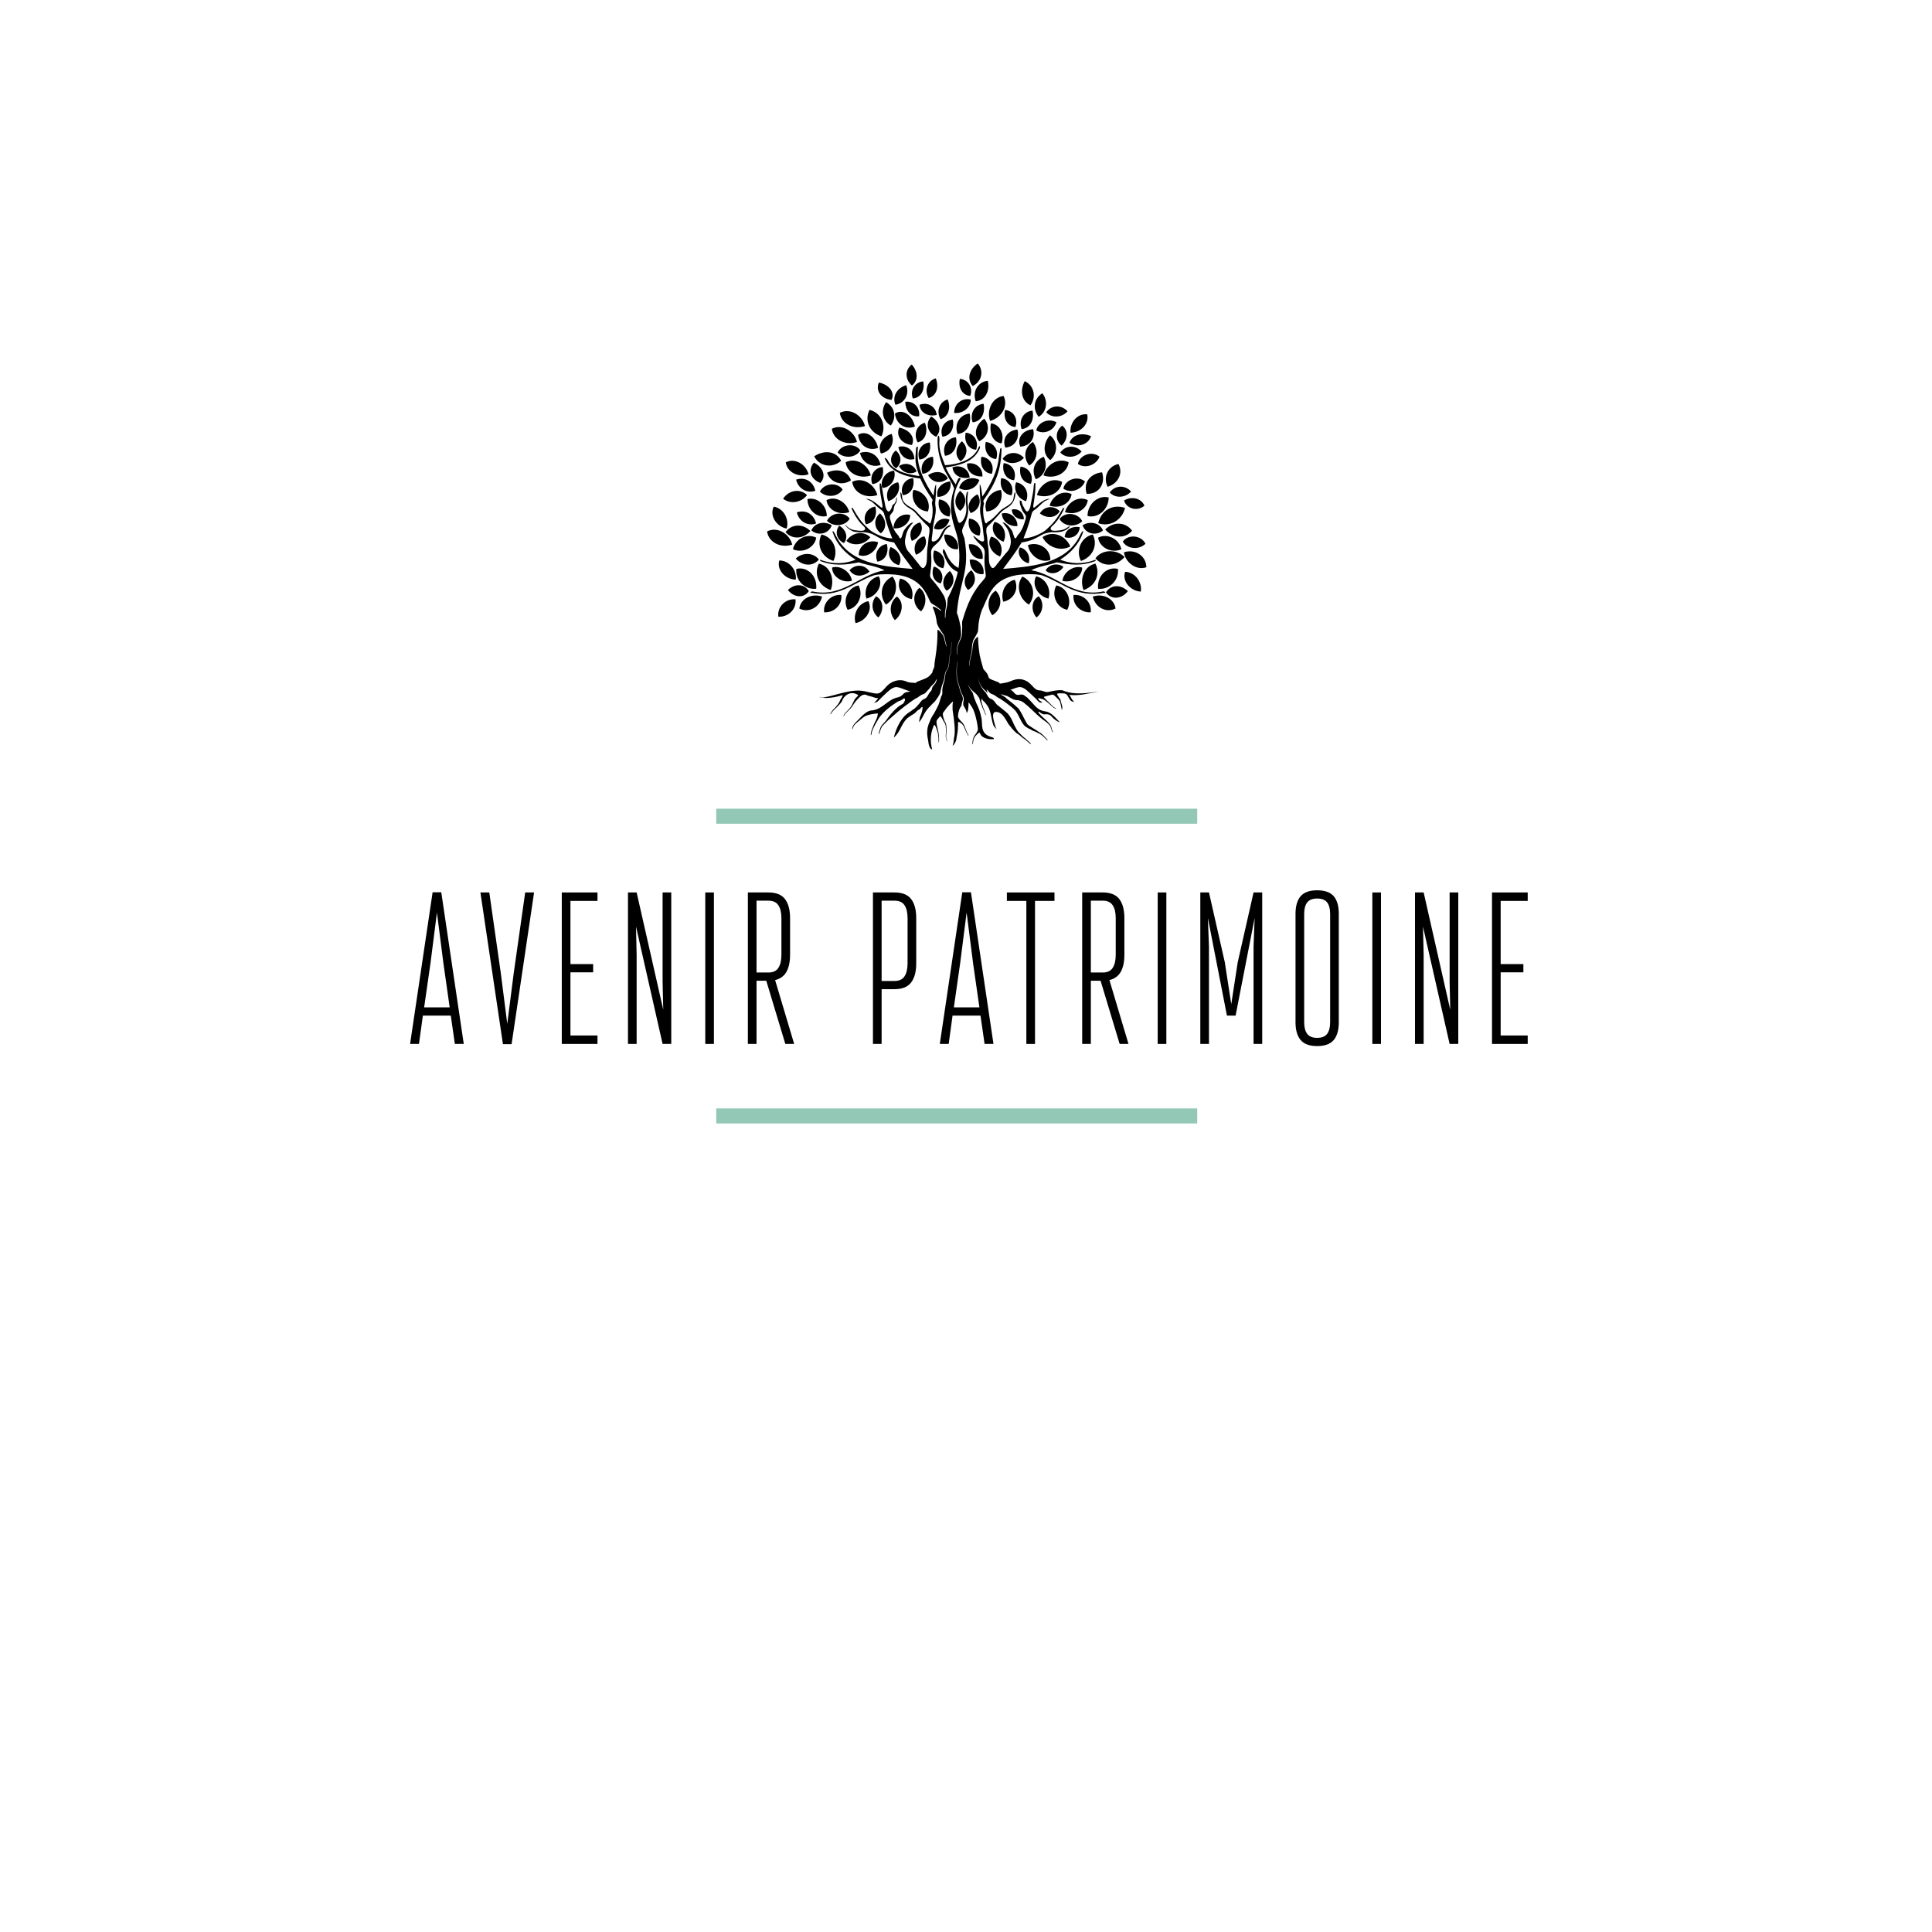 <?xml version="1.0" encoding="UTF-8" standalone="no" ?>
<!DOCTYPE svg PUBLIC "-//W3C//DTD SVG 1.1//EN" "http://www.w3.org/Graphics/SVG/1.1/DTD/svg11.dtd">
<svg xmlns="http://www.w3.org/2000/svg" xmlns:xlink="http://www.w3.org/1999/xlink" version="1.1" width="500" height="500" viewBox="0 0 500 500" xml:space="preserve">
<desc>Created with Fabric.js 3.6.3</desc>
<defs>
</defs>
<g transform="matrix(0 3.89 -3.89 0 247.6 250.02)"  >
<g style=""   >
		<g transform="matrix(1 0 0 1 -9.97 0)"  >
<rect style="stroke: none; stroke-width: 1; stroke-dasharray: none; stroke-linecap: butt; stroke-dashoffset: 0; stroke-linejoin: miter; stroke-miterlimit: 4; fill: rgb(148,200,182); fill-rule: nonzero; opacity: 1;"  x="-0.5" y="-16" rx="0" ry="0" width="1" height="32" />
</g>
		<g transform="matrix(1 0 0 1 9.97 0)"  >
<rect style="stroke: none; stroke-width: 1; stroke-dasharray: none; stroke-linecap: butt; stroke-dashoffset: 0; stroke-linejoin: miter; stroke-miterlimit: 4; fill: rgb(148,200,182); fill-rule: nonzero; opacity: 1;"  x="-0.5" y="-16" rx="0" ry="0" width="1" height="32" />
</g>
</g>
</g>
<g transform="matrix(1,0,0,1,250.92,252.576)" style=""  ><path fill="#000000" opacity="1" d="M-133.20 17.59L-134.26 10.26L-141.48 10.26L-142.49 17.59L-144.79 17.59L-138.96-21.66L-136.72-21.66L-130.90 17.59L-133.20 17.59ZM-139.52-3.24L-141.15 8.13L-134.54 8.13L-136.16-3.24L-137.84-16.40L-139.52-3.24Z"/><path fill="#000000" opacity="1" d="M-124.29-21.61L-121.32-0.78L-119.64 12.38L-117.96-0.78L-115.00-21.61L-112.70-21.61L-118.52 17.65L-120.76 17.65L-126.59-21.61L-124.29-21.61Z"/><path fill="#000000" opacity="1" d="M-96.29-21.61L-96.29-19.42L-103.29-19.42L-103.29-3.07L-97.41-3.07L-97.41-0.94L-103.29-0.94L-103.29 15.41L-96.29 15.41L-96.29 17.59L-105.53 17.59L-105.53-21.61L-96.29-21.61Z"/><path fill="#000000" opacity="1" d="M-79.44 1.41L-79.44-21.61L-77.20-21.61L-77.20 17.59L-79.44 17.59L-86.32-12.76L-86.16-5.42L-86.16 17.59L-88.40 17.59L-88.40-21.61L-86.16-21.61L-79.27 8.74L-79.44 1.41Z"/><path fill="#000000" opacity="1" d="M-66.16-21.61L-66.16 17.59L-68.40 17.59L-68.40-21.61L-66.16-21.61Z"/><path fill="#000000" opacity="1" d="M-57.37 17.59L-57.37-21.61L-52.05-21.61Q-49.08-21.61-47.77-19.90Q-46.45-18.19-46.45-14.94L-46.45-14.94L-46.45-5.48Q-46.45-2.74-47.38-1.08Q-48.30 0.57-50.32 1.07L-50.32 1.07L-45.39 17.59L-47.68 17.59L-52.61 1.24L-55.13 1.24L-55.13 17.59L-57.37 17.59ZM-52.05-19.48L-55.13-19.48L-55.13-0.89L-52.05-0.89Q-50.26-0.89-49.48-2.09Q-48.69-3.30-48.69-5.48L-48.69-5.48L-48.69-14.94Q-48.69-17.13-49.48-18.30Q-50.26-19.48-52.05-19.48L-52.05-19.48Z"/><path fill="#000000" opacity="1" d=""/><path fill="#000000" opacity="1" d="M-25.00 17.59L-25.00-21.61L-19.40-21.61Q-16.44-21.61-15.12-19.90Q-13.80-18.19-13.80-14.94L-13.80-14.94L-13.80-3.30Q-13.80-0.05-15.12 1.69Q-16.44 3.42-19.40 3.42L-19.40 3.42L-22.76 3.42L-22.76 17.59L-25.00 17.59ZM-19.40-19.48L-22.76-19.48L-22.76 1.30L-19.40 1.30Q-17.61 1.30-16.83 0.09Q-16.04-1.11-16.04-3.30L-16.04-3.30L-16.04-14.94Q-16.04-17.13-16.83-18.30Q-17.61-19.48-19.40-19.48L-19.40-19.48Z"/><path fill="#000000" opacity="1" d="M3.89 17.59L2.83 10.26L-4.40 10.26L-5.40 17.59L-7.70 17.59L-1.88-21.66L0.36-21.66L6.19 17.59L3.89 17.59ZM-2.44-3.24L-4.06 8.13L2.55 8.13L0.92-3.24L-0.76-16.40L-2.44-3.24Z"/><path fill="#000000" opacity="1" d="M9.66-19.42L9.66-21.61L21.98-21.61L21.98-19.42L16.94-19.42L16.94 17.59L14.70 17.59L14.70-19.42L9.66-19.42Z"/><path fill="#000000" opacity="1" d="M29.15 17.59L29.15-21.61L34.47-21.61Q37.44-21.61 38.75-19.90Q40.07-18.19 40.07-14.94L40.07-14.94L40.07-5.48Q40.07-2.74 39.14-1.08Q38.22 0.57 36.20 1.07L36.20 1.07L41.13 17.59L38.84 17.59L33.91 1.24L31.39 1.24L31.39 17.59L29.15 17.59ZM34.47-19.48L31.39-19.48L31.39-0.89L34.47-0.89Q36.26-0.89 37.04-2.09Q37.83-3.30 37.83-5.48L37.83-5.48L37.83-14.94Q37.83-17.13 37.04-18.30Q36.26-19.48 34.47-19.48L34.47-19.48Z"/><path fill="#000000" opacity="1" d="M50.93-21.61L50.93 17.59L48.69 17.59L48.69-21.61L50.93-21.61Z"/><path fill="#000000" opacity="1" d="M73.78-15.00L68.85 10.26L66.61 10.26L61.68-15.00L61.96-7.66L61.96 17.59L59.72 17.59L59.72-21.61L61.96-21.61L66.05-3.58L67.73 7.29L69.41-3.58L73.50-21.61L75.74-21.61L75.74 17.59L73.50 17.59L73.50-7.66L73.78-15.00Z"/><path fill="#000000" opacity="1" d="M84.36 11.99L84.36-16.06Q84.36-19.09 85.68-20.63Q87.00-22.17 89.96-22.17L89.96-22.17Q92.93-22.17 94.25-20.63Q95.56-19.09 95.56-16.06L95.56-16.06L95.56 11.99Q95.56 15.02 94.25 16.58Q92.93 18.15 89.96 18.15L89.96 18.15Q87.00 18.15 85.68 16.58Q84.36 15.02 84.36 11.99L84.36 11.99ZM86.60-16.06L86.60 11.99Q86.60 13.95 87.39 14.99Q88.17 16.02 89.96 16.02L89.96 16.02Q91.76 16.02 92.54 14.99Q93.32 13.95 93.32 11.99L93.32 11.99L93.32-16.06Q93.32-18.02 92.54-19.03Q91.76-20.04 89.96-20.04L89.96-20.04Q88.17-20.04 87.39-19.03Q86.60-18.02 86.60-16.06L86.60-16.06Z"/><path fill="#000000" opacity="1" d="M106.48-21.61L106.48 17.59L104.24 17.59L104.24-21.61L106.48-21.61Z"/><path fill="#000000" opacity="1" d="M124.24 1.41L124.24-21.61L126.48-21.61L126.48 17.59L124.24 17.59L117.35-12.76L117.52-5.42L117.52 17.59L115.28 17.59L115.28-21.61L117.52-21.61L124.40 8.74L124.24 1.41Z"/><path fill="#000000" opacity="1" d="M144.45-21.61L144.45-19.42L137.45-19.42L137.45-3.07L143.33-3.07L143.33-0.94L137.45-0.94L137.45 15.41L144.45 15.41L144.45 17.59L135.21 17.59L135.21-21.61L144.45-21.61Z"/></g>
<g transform="matrix(0.314 0 0 0.314 247.6 144)"  >
<path style="stroke: none; stroke-width: 0; stroke-dasharray: none; stroke-linecap: butt; stroke-dashoffset: 0; stroke-linejoin: miter; stroke-miterlimit: 4; fill: rgb(0,0,0); fill-rule: evenodd; opacity: 1;"  transform=" translate(-156.265, -159.01)" d="M 178.6 199.84 c -3.26 6.15 -4.4 13.09 -4.74 19.97 c -0.09 1.81 -0.86 2.69 -1.67 4.2 c -0.35 0.65 -0.7 1.33 -1.05 1.98 c -0.54 0.99 -1.1 1.45 -1.41 2.65 c -0.22 0.85 -0.44 1.46 -0.56 2.34 c -0.07 0.57 -0.19 1.08 -0.24 1.67 c -0.07 0.77 -0.06 1.51 -0.15 2.28 c -0.06 0.57 -0.08 1.09 -0.12 1.66 c -0.04 0.48 -0.17 1.03 -0.25 1.52 c -0.13 0.84 -0.37 1.74 -0.55 2.58 c -0.11 0.5 -0.25 0.94 -0.35 1.46 c -0.14 0.67 -0.25 1.26 -0.43 1.93 c -0.37 1.35 -0.35 3.31 -0.39 4.74 c 0 0.16 -0.03 0.31 0.04 0.45 c 0.19 -0.02 0.17 -0.35 0.18 -0.49 c 0.14 -1.79 -0.01 -3.11 0.52 -4.91 c 0.24 -0.83 0.35 -1.71 0.6 -2.55 c 0.15 -0.51 0.27 -1.08 0.41 -1.61 c 0.22 -0.86 0.38 -1.73 0.56 -2.59 c 0.11 -0.54 0.13 -1.3 0.2 -1.87 c 0.06 -0.5 0.11 -0.87 0.15 -1.37 c 0.07 -0.94 0.15 -1.54 0.36 -2.46 c 0.12 -0.54 0.18 -0.94 0.37 -1.49 c 0.55 -1.54 0.52 -1.64 1.61 -2.89 c 0.36 -0.41 1.28 -1.57 1.79 -1.65 c 0.41 -0.07 0.34 0.63 0.35 0.91 c 0.15 4.72 0.65 9.44 1.37 14.11 c 1.59 6.91 2.63 9.63 3.01 11.41 l 2.41 2.85 c 2.74 3.29 0.67 4.35 4.23 5.83 c 1.21 0.5 2.43 0.96 3.64 1.43 c 1.83 0.7 2.51 0.69 3.31 1.93 c 2.7 -0.31 6.46 -0.91 8.82 -1.98 c 4.03 -1.82 8.49 -2.75 13.35 -0.02 c 4.87 2.73 6.06 7.59 10.79 7.59 c 2.2 -0.02 4.59 1.8 6.8 1.3 c 2.94 -0.65 5.9 -1.29 8.86 -1.46 c 0.98 -0.05 1.97 -0.04 2.96 0.04 c 9.75 4.26 20.14 2.26 30.13 1.06 c -7.59 1.2 -16.78 3.89 -24.37 2.7 c 1.2 1.6 2 4.5 4 5.69 c -3.59 0.4 -4.39 -3.59 -5.99 -5.59 c -0.8 -0.8 -1.6 -1.2 -2.31 -1.22 c -1.05 -0.12 -2.21 -0.06 -3.13 -0.14 c -1.1 0 -2.19 0.07 -2.57 0.33 c -0.38 0.26 0.09 1.17 0.76 2.17 c 0.67 1.01 1.52 2.11 1.88 2.77 c 0.17 1.69 1.19 4.04 1.47 5.78 c 0.19 2.04 -0.35 3.02 -0.43 2.46 c -0.07 -0.57 -0.37 -2.07 -0.69 -3.52 c -0.32 -1.44 -0.67 -2.82 -0.84 -3.13 c -0.35 -0.62 -0.83 -1.53 -1.56 -2.16 c -0.73 -0.63 -2.43 -2.44 -2.85 -2.78 c -0.42 -0.34 -1.53 -0.91 -1.53 -0.91 c -0.78 0.19 -6.71 1.62 -7.05 1.83 c -0.44 0.26 0.15 0.86 0.36 1.11 c 0.49 0.57 1.13 1.19 1.67 1.73 c 0.46 0.47 0.96 0.91 1.43 1.39 c 0.73 0.73 1.48 1.42 2.2 2.17 c 0.57 0.61 1.24 1.26 1.87 1.81 c 0.66 0.59 1.35 0.84 2.02 1.34 c 0.45 0.33 0.39 0.62 -0.09 0.36 c -0.52 -0.28 -1.15 -0.62 -1.65 -0.93 c -0.59 -0.37 -1.48 -1.22 -2.03 -1.72 c -0.76 -0.69 -1.46 -1.33 -2.25 -1.99 c -0.59 -0.49 -1.07 -0.92 -1.69 -1.38 c -1.32 -0.98 -1.85 -1.58 -3.52 -2.05 c -0.69 -0.19 -1.18 -0.33 -1.89 -0.47 c -0.3 -0.06 -0.62 -0.13 -0.91 -0.24 c -0.2 -0.07 -0.28 -0.04 -0.31 0.21 c -0.06 0.53 0.24 1.08 0.61 1.43 c 0.84 0.79 2.07 1.05 2.65 2.14 c -3.2 0.4 -4.4 -2.8 -6.43 -4.35 c -0.59 -0.57 -1.86 -1.8 -3.17 -3.02 c -1.3 -1.22 -2.64 -2.44 -3.37 -3.01 c -1.46 -1.14 -3.48 -2.5 -5.56 -2.5 c -2.09 0 -6.05 1.7 -6.05 1.7 l -1.79 0.65 c 1.74 0.45 2.02 1.09 3.6 2.8 c 2.43 2.64 4.19 0.36 6.99 1.2 c 0.85 0.28 2.17 1.59 3 2 c 0.83 0.41 2.2 2.46 3 3 c 4.37 4.65 6.19 7.94 12.58 8.74 c 1.2 0.2 2.3 0.62 3.33 1.2 c 3.09 1.74 5.56 4.89 8.26 7.59 c -2.1 -0.4 -2.65 -1.17 -4.59 -2.5 c -0.97 -0.66 -2.79 -3.13 -3.83 -3.47 c -1.52 -0.62 -2.57 -0.61 -4.15 -0.44 c -0.83 0.09 -1.77 -0.35 -2.49 -0.73 c -0.68 -0.36 -1 -0.7 -1.59 -1.13 c -0.22 -0.15 -0.79 -0.53 -0.98 -0.15 c -0.2 0.39 0.68 1.32 0.93 1.62 c 0.41 0.5 1 1.04 1.46 1.52 c 0.53 0.56 0.89 0.93 1.5 1.42 c 0.43 0.34 0.85 0.79 1.28 1.17 c 0.61 0.54 1.19 1.04 1.76 1.62 c 0.38 0.38 0.68 0.66 1.04 1.08 c 1.16 1.34 2.02 2 2.63 3.78 c 0.21 0.61 0.27 1.26 0.47 1.89 c 0.23 0.75 0.48 1.5 0.87 2.19 c 0.34 0.6 -0.21 -1.17 0.1 -0.31 c 0.06 0.18 0.24 0.76 -0.09 0.78 c -0.3 0.02 -0.7 -0.97 -0.81 -1.2 c -0.3 -0.67 -0.59 -1.59 -0.76 -2.31 c -0.43 -1.8 -1.3 -2.61 -2.61 -3.8 c -0.45 -0.41 -0.8 -0.74 -1.29 -1.12 c -1.16 -0.89 -2.38 -1.67 -3.54 -2.58 c -4.18 -3.27 -7.73 -7.2 -11.71 -10.67 c -0.75 -0.66 -1.52 -1.3 -2.33 -1.89 c -1.07 -0.79 -0.08 -0.51 -1.32 -1.05 c -1.23 -1.06 -3.62 -1.76 -4.8 -1.8 c -1.17 -0.04 -3.27 -0.41 -4.35 -1.12 c -0.84 -0.56 -3.44 -1.94 -4.04 -2.27 c -0.47 -0.26 -3.97 -1 -5.22 -1.63 c -0.19 0.54 3.27 2.31 3.56 2.62 c 0.65 0.69 1.46 1.33 2.16 1.91 c 1.07 0.87 2.14 1.72 3.23 2.57 c 0.93 0.74 1.85 1.48 2.77 2.26 c 0.78 0.96 1.98 1.76 2.78 2.56 c 2.93 4 4.61 8.7 7.19 12.81 c 0.5 0.75 4.47 3.19 5.59 3.91 c 0.6 0.38 1.19 0.64 1.79 1.07 c 0.52 0.37 1.01 0.66 1.52 1.05 c 0.57 0.44 1.17 0.76 1.78 1.12 c 0.5 0.3 1 0.73 1.44 1.11 c 0.74 0.61 1.37 1.21 2 1.93 c 0.54 0.61 1.12 1.19 1.69 1.78 c 0.19 0.2 1 1.17 0.97 1.39 c -0.03 0.33 -0.46 -0.04 -0.56 -0.13 c -0.3 -0.3 -0.53 -0.63 -0.85 -0.93 c -0.67 -0.64 -1.3 -1.27 -1.96 -1.93 c -0.65 -0.66 -2.29 -1.95 -3.1 -2.34 c -0.72 -0.34 -1.37 -0.61 -2.06 -1.02 c -0.45 -0.27 -1.01 -0.53 -1.49 -0.76 c -0.54 -0.26 -1.37 -0.48 -1.97 -0.69 c -2.39 -1.6 -5.59 -2.4 -7.59 -4.79 c -0.6 -0.74 -1.12 -1.5 -1.59 -2.28 c -2.37 -3.93 -3.55 -8.33 -7.27 -11.42 c -0.87 -0.74 -1.76 -1.45 -2.64 -2.16 c -1.77 -1.41 -3.57 -2.76 -5.39 -4.04 c -0.94 -0.65 -1.89 -1.29 -2.87 -1.87 c -0.57 -0.3 -1.17 -0.55 -1.72 -0.91 c -1.9 -1.24 -2.73 -2.18 -4.89 -2.87 l -0.16 -0.05 c -1.99 -0.67 -2.51 -2.58 -4.08 -3.59 c -0.15 -0.1 -0.11 0.04 -0.07 0.16 c 0.11 0.36 0.27 0.65 0.38 1.05 c 0.06 0.22 0.45 1.52 0.36 1.65 c -0.21 -0.04 -0.99 -1.21 -1.25 -1.48 c -0.39 -0.41 -0.93 -0.79 -1.36 -1.19 c -0.76 -0.7 -1.51 -1.56 -2.11 -2.41 c -0.51 -0.73 -1.1 -1.69 -1.52 -2.48 c -0.46 -0.85 -0.89 -2.28 -1.01 -3.24 c -0.07 -0.6 -0.19 -1.17 -0.26 -1.78 c -0.05 -0.48 -0.23 -1.09 -0.35 -1.56 c 0.12 0.6 0.28 1.04 0.33 1.68 c 0.05 0.56 0.16 1.08 0.21 1.63 c 0.12 1.28 0.59 2.79 1.2 3.92 c 0.44 0.81 0.81 1.59 1.3 2.38 c 0.69 1.12 1.35 2.21 2.38 3.07 c 0.82 0.69 1.32 1.57 1.84 2.5 c 0.19 0.32 0.36 0.64 0.55 0.96 c 0.71 1.21 1.49 2.3 2.77 2.72 c 1.66 0.61 2.48 1.52 3.22 2.53 c 0.74 1 1.41 2.08 2.76 3.04 c 2.46 2.06 5.26 4.06 7.63 6.25 c 0.94 0.96 1.72 2.02 2.4 3.11 c 0.57 0.92 1.06 1.87 1.52 2.84 c 0.46 0.97 0.88 1.95 1.31 2.93 c 1.07 2.21 2.41 4.81 3.91 6.74 c 0.26 0.33 0.9 0.81 1.24 1.14 c 0.41 0.39 0.79 0.83 1.19 1.24 c 0.43 0.44 0.75 0.85 1.24 1.24 c 0.69 0.54 1.36 1.13 2.05 1.69 c 0.44 0.37 0.83 0.75 1.26 1.13 c 0.56 0.5 1.09 0.92 1.61 1.47 c 0.19 0.2 0.48 0.5 0.67 0.66 c -0.1 -0.14 -0.55 -0.57 -0.7 -0.74 c 0 0 -0.88 -0.92 -0.64 -0.69 c 0.6 0.57 1.15 1.19 1.75 1.78 c 0.12 0.12 0.9 0.84 0.51 0.97 c -0.29 0.1 -1.27 -0.83 -1.51 -1.05 c -0.45 -0.41 -0.83 -0.78 -1.32 -1.17 c -0.16 -0.13 -1.4 -1.06 -1.39 -1.13 c 0.01 -0.08 -1.89 -1.47 -2.09 -1.6 c -0.35 -0.24 -0.78 -0.53 -1.11 -0.78 c -0.44 -0.33 -0.95 -0.85 -1.39 -1.24 c -0.74 -0.66 -0.94 -0.93 -1.86 -1.4 c -0.66 -0.33 -0.87 -0.5 -1.43 -0.99 c -2.4 -2.08 -4.36 -4.65 -6.3 -7.15 c -0.56 -0.94 -1.1 -1.91 -1.65 -2.85 c -2.23 -3.77 -4.71 -7.14 -8.44 -7.14 c -3.46 -0.26 -2.84 4.09 -1.69 8.44 c 0.29 1.09 0.61 2.17 0.93 3.19 c 0.33 1.01 0.72 1.93 1.07 2.69 c -1.02 -1.15 -2.31 -2.33 -2.72 -3.52 c -0.33 -0.93 -0.6 -1.88 -0.83 -2.82 c -1.15 -4.74 -1.37 -9.57 -4.34 -13.59 c -0.89 -1.32 -1.93 -2.54 -3.19 -3.61 c -0.44 -0.39 -0.57 -0.57 -0.64 -1.15 c -0.07 -0.67 -0.47 -0.45 -0.6 0.14 c -0.05 0.24 -0.08 0.56 -0.08 0.81 c 0 0 -0.08 -1.6 -0.17 -1.03 c -0.1 0.59 0.03 1.66 0.17 2.25 c 0.19 0.77 0.42 1.57 0.63 2.34 c 0.2 0.77 0.48 1.66 0.78 2.39 c 0.2 0.5 0.37 1 0.56 1.49 c 0.14 0.35 0.3 0.69 0.43 1.06 c 0.15 0.39 0.26 0.67 0.39 1.08 c 0.2 0.7 0.38 1.03 0.67 1.68 c 0.04 0.1 0.44 0.91 0.12 0.86 c -0.16 -0.02 -0.54 -0.87 -0.63 -1.04 c -0.27 -0.53 -0.42 -0.91 -0.6 -1.49 c -0.24 -0.76 -0.67 -1.59 -0.98 -2.34 c -0.31 -0.75 -0.65 -1.41 -0.92 -2.17 c -0.21 -0.59 -0.43 -1.13 -0.63 -1.74 c -0.31 -0.95 -0.75 -1.82 -1.01 -2.81 c -0.18 -0.65 -0.34 -1.32 -0.52 -1.98 c -0.27 -0.98 -0.58 -1.22 -1.22 -1.94 c -0.31 -0.35 0 -0.14 -0.17 -0.41 c -0.81 -1.22 -2.24 -2.5 -3.4 -3.41 c -0.57 -0.45 -0.88 -0.75 -1.37 -1.26 c -0.77 -0.8 -1.52 -1.6 -2.15 -2.52 c -0.48 -0.7 -0.83 -1.35 -1.23 -2.09 c -0.32 -0.58 0.43 1.05 0.43 1.05 c 0.55 1.14 1.08 2.08 1.79 3.13 c 0.44 0.64 0.85 1.28 1.3 1.92 c 0.22 0.32 0.53 0.75 0.62 1.13 c 0.65 2.74 1.69 5.53 2.84 8.1 c 0.4 0.89 0.81 1.76 1.24 2.63 c 0.9 1.87 1.55 3.85 2.07 5.87 c 0.27 1.02 0.5 2.04 0.73 3.07 c 1.52 5.61 -1.68 13.59 8.71 16.39 c 1.42 0.38 2 0.9 1.6 1.6 c -1 0.1 -2.07 0.12 -3.16 0.04 c -1.08 -0.09 -2.17 -0.29 -3.2 -0.63 c -1.02 -0.3 -2.02 -0.76 -2.87 -1.38 c -0.85 -0.63 -1.56 -1.42 -1.95 -2.42 c -0.28 -0.66 -0.33 -1.21 -1.18 -0.74 c -0.65 0.36 -2.73 2.42 -3.17 3.08 c -0.59 0.9 -1.19 2.41 -1.36 3.46 c -0.11 0.76 -0.13 1.52 -0.25 2.26 c -0.02 0.15 -0.11 0.71 -0.35 0.63 c -0.17 -0.06 -0.07 -0.74 -0.06 -0.91 c 0.1 -1.48 0.06 -2.33 0.54 -3.78 c 0.43 -1.28 0.69 -1.97 1.52 -3.05 c 0.61 -0.79 1.04 -1.36 1.53 -2.24 c 0.55 -1.01 1 -1.83 0.87 -3.02 c -0.22 -2.01 -0.51 -3.97 -0.94 -5.95 c -1 -4.62 -2.04 -9.07 -4.8 -13.01 c -0.61 -0.98 -1.25 -1.89 -1.95 -2.69 c 0 1.4 0 2.9 -0.19 4.4 c -0.21 1.59 -0.21 3.19 -1.41 4.39 c -0.02 -1.78 -0.95 -3.24 -1.77 -4.76 c -0.37 -0.69 -0.68 -0.84 -0.91 -1.72 c -0.26 -0.98 -0.2 -1.68 0.03 -2.65 c 0.48 -1.95 0.36 -3.39 -0.46 -5.23 c -0.23 -0.52 -0.58 -1.06 -0.85 -1.59 c -0.29 -0.57 -0.45 -0.91 -0.69 -1.52 c -0.49 -1.28 -0.72 -2.6 -1.14 -3.9 c -0.19 -0.59 -0.32 -1.13 -0.54 -1.73 c -0.22 -0.59 -0.4 -1.22 -0.62 -1.83 c -0.28 -0.77 -0.42 -1.67 -0.65 -2.47 c 0.28 0.91 0.41 1.75 0.75 2.67 c 0.23 0.63 0.43 1.27 0.66 1.9 c 0.2 0.55 0.35 1.15 0.54 1.71 c 0.29 0.86 0.48 1.78 0.77 2.66 c 0.17 0.5 0.34 1.02 0.57 1.5 c 0.14 0.3 -0.18 -0.42 -0.18 -0.43 c -0.43 -1.09 -0.68 -2.07 -0.98 -3.19 c -0.15 -0.56 -0.35 -1.11 -0.52 -1.67 c -0.16 -0.54 -0.38 -1.11 -0.56 -1.65 c -0.22 -0.65 -0.44 -1.22 -0.61 -1.88 c -0.16 -0.63 -0.31 -1.22 -0.48 -1.85 c -0.38 -1.33 -0.41 -3.33 -0.44 -4.74 c -0.03 -1.25 -0.06 -2.51 -0.06 -3.76 c 0 -1.01 0.22 -2.1 0.28 -3.12 c 0.06 -0.93 0.22 -1.85 0.24 -2.78 c 0 -0.13 0.01 -0.19 -0.02 -0.31 c -0.15 0.03 -0.11 0.09 -0.13 0.27 c -0.08 0.69 -0.11 1.35 -0.21 2.04 c -0.08 0.65 -0.09 1.28 -0.19 1.95 c -0.12 0.84 -0.19 1.59 -0.18 2.44 c 0 2.08 -0.03 4.35 0.13 6.41 c 0.07 0.82 0.18 1.31 0.39 2.1 c 0.24 0.88 0.36 1.66 0.67 2.54 c 0.22 0.63 0.42 1.28 0.63 1.92 c 0.17 0.53 0.3 1.08 0.47 1.62 c 0.28 0.87 0.44 1.83 0.71 2.73 c 0.34 1.14 0.62 1.86 1.16 2.93 c 0.37 0.72 0.61 1.11 0.83 1.91 c 0.46 1.65 0.33 2.74 -0.25 4.32 c -0.33 0.87 -0.38 1.41 -0.52 2.31 c -0.17 1.17 -0.46 1.23 -1.02 2.2 c -0.72 1.25 -1.19 2.54 -1.51 3.94 c -0.19 0.84 -0.33 1.7 -0.42 2.58 c -0.02 1.43 -0.08 1.59 0.71 2.81 c 0.83 1.29 2.1 2.44 3.13 3.59 c 0.57 0.65 1.27 1.89 1.57 2.7 c 0.17 0.47 0.35 0.91 0.51 1.39 c 0.32 0.94 0.75 1.87 1.1 2.81 c 0.15 0.41 0.43 0.96 0.64 1.35 c 0.22 0.43 0.41 0.72 0.61 1.19 c 0.08 0.19 0.42 0.93 0.39 1.07 c -0.06 0.29 -0.33 -0.1 -0.39 -0.2 c -0.3 -0.54 -0.5 -1.07 -0.83 -1.62 c -0.22 -0.35 -0.46 -0.82 -0.66 -1.19 c -0.19 -0.35 -0.35 -0.8 -0.52 -1.17 c -0.37 -0.8 -0.7 -1.59 -1.03 -2.41 c -0.69 -1.69 -1.42 -2.87 -2.96 -3.91 c -0.31 -0.21 -2.06 -1.48 -2.22 -0.64 c -0.05 0.26 -0.02 1.48 -0.03 1.84 c -0.03 2.91 -0.18 5.87 -0.84 8.71 c -0.24 1.02 -0.57 3.91 -0.9 4.89 c -1.01 2.07 -1.6 3.5 -2.8 3.7 c 1.2 -2.4 0.8 -5.19 1.52 -7.65 c 0.16 -1.22 0.25 -2.44 0.28 -3.66 c 0.1 -3.69 -0.29 -7.07 -0.75 -10.71 c -0.07 -0.56 -0.03 -0.93 -0.16 -1.52 c -0.1 -0.47 -0.17 -0.8 -0.23 -1.28 c -0.22 -1.58 -0.45 -3.16 -0.65 -4.74 c -0.05 -1.13 -0.06 -2.26 0 -3.4 c 0.06 -1.13 0.18 -2.26 0.38 -3.39 c -0.95 0.8 -1.84 1.64 -2.69 2.52 c -0.85 0.88 -1.65 1.79 -2.43 2.74 c -0.76 1.09 -1.56 2.16 -2.37 3.21 c -0.71 0.92 -0.94 1.06 -0.91 2.28 c 0.02 0.92 0.3 1.83 0.52 2.72 c 0.37 1.47 0.81 2.6 1.56 3.93 c 0.35 0.63 0.6 1.34 0.72 2.04 c 0.24 1.44 0.24 3.4 0.25 4.89 c 0 0.47 -0.07 1.11 -0.11 1.6 c -0.06 0.62 -0.15 1.19 -0.19 1.83 c -0.06 1 -0.07 1.76 0.16 2.75 c 0.18 0.79 0.6 1.48 0.69 2.31 c 0.03 0.27 -0.13 0.33 -0.23 0.01 c -0.16 -0.55 -0.25 -0.86 -0.47 -1.41 c -0.39 -0.94 -0.53 -1.98 -0.52 -2.99 c 0.02 -1.25 0.2 -2.43 0.25 -3.66 c 0.03 -0.68 -0.04 -1.69 -0.08 -2.39 c -0.07 -1.19 -0.16 -2.8 -0.68 -3.86 c -0.21 -0.43 -0.32 -0.61 -0.59 -1.01 c -0.76 -1.15 -1.28 -2.2 -1.89 -3.42 c -0.2 -0.39 -1.13 -2.06 -1.7 -1.7 c -0.34 0.22 -1.91 2.22 -2.24 2.67 c -0.65 0.89 -0.66 1.01 -0.67 2.09 c -0.01 0.65 0.23 2.29 0.37 2.94 c 0.15 0.69 0.35 1.31 0.47 2 c 0.09 0.5 0.21 1 0.3 1.51 c 0.11 0.55 0.31 0.99 0.4 1.59 c 0.1 0.68 0.22 1.28 0.27 1.97 c 0.05 0.56 0.15 1.08 0.19 1.65 c 0.1 1.43 0.1 3.04 0.08 4.48 c 0 0.11 0.03 0.66 -0.19 0.55 c -0.21 -0.11 -0.2 -1.42 -0.2 -1.7 c -0.04 -1.5 -0.07 -2.95 -0.35 -4.43 c -0.11 -0.56 -0.15 -1.07 -0.28 -1.64 c -0.16 -0.67 -0.22 -1.1 -0.49 -1.74 c -0.18 -0.44 -0.3 -0.89 -0.45 -1.34 c -0.2 -0.59 -0.32 -1.01 -0.59 -1.59 c -0.17 -0.37 -0.83 -2.01 -1.27 -2 c -0.32 0.01 -0.73 1.13 -0.85 1.42 c -2.5 6.01 -2.71 12.5 -0.98 18.75 c -1.8 -0.2 -2.12 -2.06 -2.6 -3.3 c -0.47 -1.24 -0.5 -3.33 -0.8 -4.59 c -1.15 -4.96 -1 -10.09 1.28 -14.68 c 0.42 -1.22 0.93 -2.41 1.54 -3.57 c 0.6 -1.16 1.3 -2.3 2.09 -3.39 c 0.63 -1.15 1.26 -2.29 1.86 -3.44 c 0.6 -1.15 1.19 -2.3 1.72 -3.45 c 0.39 -0.95 0.75 -1.91 1.07 -2.88 c 0.41 -1.43 0.73 -2.91 1.32 -4.37 c 0.53 -1.16 0.87 -1.3 0.9 -2.72 c 0.02 -0.83 -0.07 -1.6 -0.01 -2.45 c 0.09 -1.31 0.15 -2.38 0.53 -3.65 c 0.34 -1.15 0.56 -2.23 0.99 -3.36 c 0.43 -1.12 0.34 -1.91 0.59 -3.02 c 0.19 -0.81 0.2 -1.33 0.26 -2.13 c 0.06 -0.81 0.41 -2.29 0.74 -3.04 c 0.35 -0.75 0.59 -1.1 1.07 -1.77 c 0.48 -0.67 0.93 -1.69 1.09 -2.5 c 0.07 -0.37 0.14 -0.78 0.2 -1.15 c 0.31 -1.74 0.21 -3.53 0.27 -5.29 c 0.04 -1.33 0.63 -2.82 1.09 -4.07 c 0.37 -1.02 0.33 -2.02 0.48 -3.07 c 0.28 -2.04 0.2 -4.3 0.23 -6.37 c 0 -0.35 -0.1 -0.29 -0.12 -0.01 c -0.06 1.01 -0.04 2.14 -0.06 3.16 c -0.02 1.2 -0.07 2.19 -0.24 3.38 c -0.15 1.13 -0.08 1.91 -0.53 3.03 c -0.39 0.98 -0.91 2.47 -1.02 3.5 c -0.08 0.72 -0.06 1.64 -0.08 2.4 c -0.04 1.29 -0.09 2.41 -0.35 3.69 c -0.2 0.98 -0.17 1.19 -0.63 2.13 c -0.27 0.55 -0.38 0.76 -0.75 1.24 c -0.66 0.85 -1.15 1.85 -1.42 2.9 c -0.21 0.84 -0.33 1.24 -0.4 2.13 c -0.07 0.83 -0.17 1.26 -0.36 2.05 c -0.2 0.82 -0.17 1.5 -0.49 2.34 c -0.14 0.37 -0.3 0.72 -0.44 1.09 c -0.34 0.91 -0.61 1.8 -0.95 2.71 c -0.38 1.02 -0.52 1.77 -0.75 2.81 c -0.1 0.5 -0.24 0.96 -0.34 1.46 c -0.2 1.02 -0.3 2.09 -0.89 2.99 c -0.22 0.34 -0.31 0.53 -0.48 0.89 c -0.2 0.41 -0.44 0.78 -0.69 1.15 c -0.93 1.39 -1.8 2.63 -2.73 3.78 c -0.7 0.65 -1.39 1.3 -2.06 1.98 c -0.67 0.67 -1.31 1.37 -1.94 2.08 c -0.96 0.85 -1.77 1.78 -2.51 2.77 c -0.74 0.99 -1.4 2.03 -2.04 3.09 c -1.28 2.32 -2.48 5.12 -4.47 7.12 c 0.4 -2 0.41 -3.89 1.3 -5.5 c 0.71 -1.48 1.8 -5.2 1.6 -6.99 c -1.09 -0.41 -1.85 1.98 -2.86 2.11 c -1.35 0.35 -2.75 2.55 -3.83 3.19 c -1.09 0.64 -5.31 3.33 -6.2 4.19 c -5.45 5.81 -4.79 10.19 -10.79 15.78 c 1.6 -6.79 5.2 -15.18 10.95 -19.72 c 1.1 -0.78 2.21 -1.54 3.28 -2.28 c 1.07 -0.74 2.11 -1.48 3.07 -2.2 c 0.96 -0.8 1.8 -1.63 2.48 -2.52 c 0.89 -0.89 1.65 -1.8 2.26 -2.74 c 0.74 -1 1.56 -1.91 3.21 -2.52 c 2.33 -0.8 3.07 -3.77 4.56 -5.58 c 0.27 -0.33 0.49 -0.52 0.78 -0.82 c 0.8 -0.84 0.69 -1.91 1.13 -2.97 c 0.32 -0.77 1.26 -1.8 1.8 -2.52 c 0.67 -0.89 0.99 -1.07 1.34 -2.19 c 0.15 -0.48 0.35 -0.96 0.5 -1.44 c 0.2 -0.65 -0.19 -0.69 -0.5 -0.16 c -0.45 0.75 -0.6 1.69 -1.17 2.34 c -0.31 0.35 -0.67 0.7 -0.99 1.06 c -0.78 0.87 -1.71 1.54 -2.42 2.46 c -0.56 0.72 -0.89 1.37 -1.57 2.03 c -0.74 0.71 -1.26 1.32 -1.91 2.1 c -0.65 0.77 -1.23 1.36 -2.22 1.69 l -0.16 0.05 c -2.16 0.69 -3 1.63 -4.89 2.87 c -0.55 0.36 -1.15 0.61 -1.74 0.93 c -0.97 0.57 -1.92 1.2 -2.85 1.85 c -0.87 0.64 -1.73 1.28 -2.58 1.92 c -1.06 0.73 -2.1 1.48 -3.12 2.26 c -4.8 3.67 -9.33 7.66 -13.86 11.66 c -0.61 0.54 -1.21 1.23 -1.8 1.82 c -0.7 0.71 -1.41 1.41 -2.12 2.11 c -0.38 0.37 -1.14 1.31 -1.41 1.77 c -0.33 0.56 -0.5 1.06 -0.75 1.65 c -0.43 1.01 -0.73 1.96 -1.03 3.01 c -0.04 0.15 -0.35 1.32 -0.67 0.96 c -0.15 -0.17 0.22 -1.46 0.28 -1.7 c 0.24 -0.95 0.52 -1.82 0.87 -2.74 c 0.29 -0.76 0.39 -1.18 0.85 -1.91 c 0.27 -0.42 0.67 -0.91 0.98 -1.31 c 0.38 -0.48 0.95 -1.02 1.38 -1.49 c 0.78 -0.85 1.41 -1.54 2.07 -2.49 c 2.17 -3.07 4.81 -6.4 7.57 -8.94 c 0.99 -0.91 2.02 -1.74 3.12 -2.51 c 0.92 -0.65 1.87 -1.24 2.87 -1.77 c 0.8 -0.8 1.2 -2 1.55 -2.69 c 0.15 -0.48 0.17 -1.04 -0.14 -1.43 c -0.64 -0.83 -1.57 0.4 -2.16 0.78 c -1.13 0.75 -2.28 1.09 -3.44 1.49 c -5.75 3.61 -11.48 7.87 -15.49 13.43 c -0.33 0.46 -0.66 1.09 -0.95 1.58 c -0.2 0.33 -0.36 0.66 -0.56 1 c -0.5 0.82 -1.02 1.59 -1.46 2.44 c -0.3 0.55 -0.54 1 -0.81 1.58 c -0.27 0.59 -0.61 1.2 -0.9 1.8 c -0.22 0.44 -0.43 0.78 -0.61 1.26 c -0.37 0.95 -0.79 2.09 -0.96 3.08 c -0.07 0.39 -0.14 0.76 -0.21 1.14 c -0.05 0.24 0.1 -0.31 0.1 -0.31 c 0.09 -0.39 0.15 -0.8 0.25 -1.19 c -0.08 0.36 -0.26 1.76 -0.58 1.91 c -0.4 0.19 -0.18 -0.92 -0.16 -1.08 c 0.1 -0.81 0.17 -1.26 0.41 -2.06 c 0.3 -1.02 0.53 -1.88 0.98 -2.85 c 0.22 -0.47 0.41 -1.03 0.63 -1.52 c 0.29 -0.66 0.49 -1.3 0.8 -1.96 c 0.22 -0.48 0.37 -0.88 0.64 -1.37 c 0.41 -0.75 0.75 -1.36 1.07 -2.16 c 0.25 -0.63 0.46 -1.12 0.67 -1.76 c 0.34 -1.06 0.56 -2.02 0.56 -3.14 c -3.2 0.27 -7.01 0.77 -9.96 2.05 c -1.38 0.6 -2.57 1.59 -3.71 2.57 c -0.57 0.49 -1.06 0.94 -1.66 1.41 c -0.46 0.35 -0.89 0.68 -1.34 1.05 c -1.35 1.13 -2.35 1.94 -3.26 3.5 c -0.4 0.69 -0.49 1.59 -0.82 2.11 c -0.2 0.31 -0.52 0.34 -0.38 -0.17 c 0.15 -0.51 0.27 -1.08 0.43 -1.57 c 0.28 -0.89 1.12 -2.11 1.75 -2.81 c 0.62 -0.69 1.36 -1.43 2.03 -2.07 c 0.31 -0.3 0.63 -0.57 0.94 -0.87 c 0.65 -0.63 1.28 -1.37 1.91 -2.04 c 0.91 -0.94 1.75 -1.77 2.77 -2.59 c 1.54 -1.24 3.28 -2.5 5.26 -2.9 c 0.15 -0.03 0.29 -0.05 0.44 -0.07 c 7.59 -0.4 11.59 -5.99 17.62 -9.26 c 0.82 -0.4 1.66 -0.74 2.51 -1.02 c 2.82 -0.84 4.07 -0.7 6.51 -3.35 c 1.69 -1.83 3.84 -1.44 5.67 -2.04 l -5.41 -1.91 c 0 0 -3.96 -1.7 -6.05 -1.7 c -2.09 0 -4.1 1.36 -5.56 2.5 c -1.46 1.13 -5.35 4.89 -6.54 6.02 c -1.18 1.14 -1.88 2.05 -3.15 3.19 c -1.26 1.15 -3.74 1.36 -3.19 1.24 c 0.28 -0.06 1.39 -1.15 2.26 -2.19 c 0.87 -1.03 1.52 -2 0.87 -1.8 c -1.28 0.4 -2.99 -0.46 -4.13 -0.85 c -0.57 -0.2 -2.5 -0.7 -4.27 -1.14 c -3.89 -2.32 -6.39 1.18 -8.84 3.72 c -0.82 0.85 -1.37 1.58 -2.04 2.55 c -0.35 0.52 -0.67 0.94 -0.99 1.48 c -0.55 0.93 -1.18 1.75 -1.87 2.56 c -0.29 0.33 -0.48 0.57 -0.81 0.89 c -0.75 0.74 -1.42 1.48 -2.21 2.19 c -0.48 0.43 -1.72 1.64 -2.02 2.16 c -0.13 0.21 -0.8 1.72 -1.06 1.41 c -0.11 -0.13 0.19 -0.59 0.26 -0.73 c 0.49 -0.99 0.44 -1.02 1.22 -1.87 c 0.48 -0.53 0.91 -0.98 1.43 -1.47 c 0.72 -0.68 1.41 -1.51 2.09 -2.24 c 0.61 -0.65 1.42 -1.84 1.84 -2.62 c 0.53 -0.98 0.98 -2.01 1.48 -3.02 c 0.65 -1.32 0.91 -2.03 1.94 -3.13 c 0.49 -0.52 1.17 -1.07 1.59 -1.58 c 0.22 -0.26 0.4 -0.54 0.07 -0.79 c -4.8 -3.2 -10.69 -1.1 -13.09 4.89 c -0.04 0.48 -0.83 1.4 -1.15 1.81 c -0.46 0.58 -0.8 0.96 -1.32 1.47 c -0.6 0.59 -1.09 1.22 -1.72 1.81 c -0.7 0.67 -1.35 1.35 -2.08 1.99 c -0.96 0.84 -1.61 1.54 -2.27 2.64 c -0.07 0.12 -0.9 1.65 -1.12 1.23 c -0.09 -0.18 0.42 -0.96 0.52 -1.15 c 0.54 -0.97 0.95 -1.61 1.7 -2.44 c 0.55 -0.61 1.23 -1.18 1.79 -1.81 c 0.56 -0.64 1.08 -1.19 1.59 -1.88 c 0.35 -0.48 0.69 -0.95 1.06 -1.43 c 0.55 -0.72 0.98 -1.54 1.28 -2.39 c 0.34 -1.02 0.7 -1.37 1.28 -2.25 c 0.44 -0.67 0.93 -1.46 0.94 -2.28 c -5.59 1.6 -14.19 3.4 -19.38 1.4 c 1.2 0 2.4 0.8 4 0.4 c 11.99 -2 23.57 -7.99 35.58 -4.59 c 1.09 0.24 2.13 0.48 3.11 0.69 c 1.95 0.43 3.61 0.76 4.79 0.76 c 4.73 0 6.81 -6.13 11.68 -8.86 c 4.87 -2.72 9.14 -2.75 13.17 -0.93 c 2.19 0.98 4.69 0.72 7.32 1.05 c 0.79 -1.16 1.47 -1.17 3.27 -1.85 c 1.21 -0.46 2.43 -0.93 3.64 -1.43 c 3.56 -1.48 3.87 -1.86 6.62 -5.15 c 0.98 -4.55 1.81 -2.47 1.93 -7.81 l 0.79 -5.41 c 1.08 -7.01 1.76 -14.1 1.6 -21.19 c -0.01 -0.55 -0.06 -1.34 0.72 -0.78 c 1.19 0.85 1.83 1.67 2.72 2.79 c 0.49 0.61 0.89 0.96 1.28 1.7 c 0.43 0.8 0.63 1.34 0.81 2.24 c 0.14 0.72 0.35 1.35 0.47 2.08 c 0.09 0.53 0.24 1.05 0.37 1.57 c 0.1 0.38 0.25 0.75 0.36 1.15 c 0.09 0.32 0.53 1.74 0.7 1.87 c 0.22 0.16 0.16 -0.25 0.13 -0.34 c -0.13 -0.56 -0.36 -1.13 -0.5 -1.71 c -0.11 -0.43 -0.25 -0.8 -0.35 -1.24 c -0.11 -0.52 -0.22 -0.88 -0.3 -1.43 c -0.1 -0.74 -0.31 -1.44 -0.43 -2.2 c -0.21 -1.38 -0.81 -2.63 -1.66 -3.73 c -0.44 -0.57 -0.84 -1.27 -1.28 -1.88 c -0.5 -0.69 -1.01 -1.36 -1.42 -2.11 c -0.63 -1.16 -1.27 -2.15 -1.72 -3.41 c -0.22 -0.61 -0.33 -0.93 -0.42 -1.59 c -0.53 -4.19 -1.51 -8.41 -3.3 -12.25 c -0.5 -1.08 1.17 -0.67 1.64 -0.48 c 0.66 0.26 1.35 0.72 1.98 1.09 c 0.87 0.5 1.49 0.89 2.29 1.5 c 0.17 0.13 0.94 0.76 1.11 0.44 c 0.13 -0.24 -0.62 -0.82 -0.8 -0.99 c -1.06 -0.93 -2.23 -1.65 -3.32 -2.56 c -0.76 -0.62 -1.73 -1.16 -2.59 -1.64 c -1.08 -0.61 -1.18 -0.5 -2.05 -1.55 c -0.54 -0.65 -1 -1.87 -1.36 -2.69 c -3.31 -7.35 -7.16 -13.04 -14.61 -16.73 c -5.91 -2.92 -12.76 -3.83 -19.3 -3.9 c -4.88 0 -8.54 0 -12.1 1.09 c -17.73 6.54 -27.7 18.54 -51.22 14.17 c -1.22 0 -0.09 -1.09 1.13 -1.09 c 24.84 5.45 39.04 -14.17 59.49 -17.44 c -6.37 -3.27 -15 -4.36 -21.28 -6.54 c -10.79 2.18 -20.45 3.27 -31.79 -1.09 c -0.09 -1.09 -0.09 -1.09 -0.09 -1.09 c 11.34 4.36 21 3.27 29.26 0 c -8.69 -5.31 -15.61 -12.98 -18.66 -21.92 c -0.95 -2.79 0.4 -1.67 1.33 0.09 c 1.28 2.44 2.04 4.2 3.65 6.59 c 12.96 19.25 38.6 21 60.27 22.83 l 0.38 0.04 c -5.06 -6.95 -10.34 -13.57 -14.7 -20.88 c -0.72 -1.22 -0.29 -0.87 -1.81 -1.13 c -6.78 -1.23 -9.48 -2.7 -15.28 -5.99 c -2.34 -1.33 -5.02 -1.89 -7.67 -2.19 c -1.36 -0.16 -2.87 0.07 -4.36 -0.01 c -1.56 -0.08 -3.84 -0.28 -5.33 -0.8 c -2.68 -1.06 -5.02 -3.12 -6.61 -5.3 c -0.78 -1.09 2.24 1.77 2.26 1.78 c 3.34 2.55 5.31 2.6 9.37 3.01 c 1.67 0.17 5.22 0.35 4.98 -1.87 c -0.14 -1.29 -2.31 -2.75 -3.37 -3.93 c -3.26 -3.66 -6.13 -8.54 -8 -12.85 c 1.62 -0.02 1.06 -0.26 1.91 1.26 c 2.74 4.9 6.02 10 10.37 13.97 c 2.02 1.84 2.8 3 5.4 4.52 c 4.86 2.84 10.36 5.02 16.06 5.28 c -0.86 -2.45 -1.96 -4.92 -2.85 -7.42 c -1.56 -4.39 -2.68 -8.43 -3.88 -12.87 c -0.7 -2.61 -2.16 -2.89 -4.28 -4.62 c -1.89 -1.57 -3.51 -3.41 -5.29 -4.87 c -1.49 -1.22 -2.88 -1.71 -4.63 -2.51 c -1.83 -0.84 1.72 -0.05 2.04 0.05 c 4.83 1.64 8.77 6.41 10.08 6.84 c 1.41 0.46 0.48 -3.17 0.37 -3.91 c -0.79 -4.96 -1.98 -9.81 -1.96 -14.77 c 0 -0.84 -0.11 -1.63 0.98 -1.22 c 0.46 1.64 1.09 3.84 1.32 5.63 c 0.52 3.98 1.47 7.64 2.12 11.56 c 0.31 1.89 0.67 3.97 2.14 5.52 c 1.48 1.42 2.8 -1.59 3.26 -2.42 c 1.26 -5.05 1.98 -1.41 3.68 -6.28 c -0.2 -1.88 1.06 -4.44 0.64 -1.02 c -0.01 4.54 -1.96 2.28 -2.76 9.28 c -1.45 3.36 -4.15 3.04 -2.41 8.12 c 0.25 0.73 1.34 4.79 3.04 7.97 c 1.37 2.57 3.34 4.35 3.58 4.89 c 2.54 5.71 2.79 -2.19 4.6 -4.73 c 1.71 -2.33 2.89 -4.11 5.47 -5.8 c 1.58 -0.97 2.46 -0.22 1.76 -0.03 c -0.66 0.19 -1.34 1.4 -1.76 1.94 c -2 2.57 -2.77 3.94 -3.7 7.01 c -1.19 4.55 -1.8 7.64 0.29 12.35 c 0.76 1.7 3 3.74 4.3 5.42 c 1.85 2.39 3.8 4.63 5.66 7.05 c 0.68 0.88 2.4 3.54 3.7 3.29 c 0.69 -0.13 1.23 -0.94 1.57 -1.42 c 1.65 -2.51 1.43 -6.13 1.52 -9.09 c 0.09 -2.98 0.15 -5.17 0.67 -8.13 c 0.48 -2.72 0.43 -5.38 0.93 -8.18 c 0.33 -1.86 0.94 -4.93 0 -6.74 c -0.71 -1.16 -2.38 -2.48 -3.43 -3.5 c -2.71 -2.75 -4.99 -5.38 -7.52 -8.23 c -2.99 -3.37 -5.11 -3.58 -8.13 -6.17 c -2.94 -2.52 -4.33 -6.46 -4.4 -9.89 c -0.05 -2.61 0.93 -0.19 1.09 0.78 c 0.56 3.17 0.11 4.57 2.88 7.32 c 2.67 2.64 5.93 3.44 8.85 6.35 c 1.25 1.28 5.89 6.84 9.3 8.41 c 0.71 0.33 1.54 1.72 2.11 1.63 c 0.73 -0.12 1.13 -1.91 1.44 -3.02 c 0.87 -3.09 1.2 -8.21 0.59 -11.44 c -0.56 -2.99 -0.39 -2.13 0.19 -4.51 c -0.11 0.07 0.13 -0.65 0.03 -0.57 c -3.87 -5.5 -7.43 -11.19 -10.14 -17.41 c -11.79 -1.62 -24.45 -4.7 -29.42 -16.88 c 0.79 -0.32 1.38 0.31 2.56 1.74 c 3.23 7.05 10.89 10.09 18.8 11.8 c 2.5 0.54 5.02 0.95 7.44 1.31 c -3.72 -9.74 -3.73 -12.26 -2.83 -22.89 c 0.2 -1.05 0.7 -1.43 1.54 -1.36 c -0.79 9.42 0.21 14.63 2.91 21.94 c 2.46 6.66 6.01 12.69 9.98 18.49 c 0.43 -3.28 0.88 -7.75 2.02 -9.4 c 0.28 1.21 -0.31 11.97 -0.57 13.81 c -0.39 2.81 0.32 4.16 0.36 6.81 c 0.07 5.03 -1.82 10.04 -2.28 15.07 c -0.27 3.19 -0.57 5.97 -1.05 9.14 c -0.38 2.57 1.08 2.84 3.3 1.67 c 4.36 -2.31 4.45 -8.7 9.2 -11.77 c 0.46 -0.28 1.59 -0.81 2.77 -1.27 l 0.1 1.19 c -0.39 0.15 -0.66 0.25 -0.69 0.26 c -4.07 1.77 -4.8 6.09 -6.81 9.49 c -1.96 3.24 -3.48 4.1 -6.13 6.62 c -3.03 2.89 -2.22 5.56 -2.09 9.31 c 0.18 5.04 -0.15 8.17 -0.89 13.06 c -0.39 2.55 -0.15 3.23 1.71 5.38 c 3.61 3.96 6.96 8.57 9.63 13.21 c 0.34 0.59 0.52 1.23 0.7 1.89 c 0.11 0.39 0.35 0.8 0.48 1.22 c 0.32 1.04 0.46 2.96 0.5 4.08 c 0.02 0.41 -0.11 1.1 -0.14 1.56 c -0.04 0.45 -0.05 0.7 -0.13 1.16 c -0.12 0.63 -0.15 1.22 -0.29 1.83 c -0.38 1.64 -0.32 3.6 -0.33 5.29 c 0 0.2 -0.03 1.06 0.12 1.16 c 0.33 0.22 0.32 -1.41 0.32 -1.56 c 0.05 -1.62 0.05 -3.32 0.5 -4.88 c 0.16 -0.54 0.2 -1.09 0.35 -1.67 c 0.1 -0.39 0.18 -0.65 0.24 -1.07 c 0.07 -0.54 0.19 -0.94 0.3 -1.45 c 0.09 -0.42 0.11 -1.29 0.15 -1.76 c 0.07 -1.01 0.14 -2.05 0.23 -3.05 c 0.09 -1.08 0.57 -1.77 1.06 -2.71 c 0.56 -1.08 1.08 -2.16 1.57 -3.27 c 2.06 -4.66 4.37 -9.88 5.76 -16.56 c -7.22 -2.9 -9.94 -9.77 -12.39 -16.36 c 0.38 -2.59 -0.06 -3.12 1.81 -1.19 c 1.99 5.35 5.32 11.53 11.17 14.27 c 1 -6.65 1.05 -14.66 -0.78 -24.77 c -0.3 -1.62 -0.96 -3.74 -1.73 -6.2 c -2.74 -8.73 -6.28 -19.4 -1.07 -34.24 c -1.19 -4.67 -7.97 -13.7 -9.8 -19.44 c -2.52 -6.83 -4.47 -14.83 -3.74 -23.61 c 0.99 -2 1.42 0.54 1.4 2.4 c -0.7 8.37 1.69 13.38 4.09 19.88 c 0.16 0.44 0.33 0.87 0.5 1.3 c 9.3 -0.41 23.7 -3.87 27.63 -14.7 c 1.6 -1.68 1.04 -1.43 1.18 0.48 c -4.74 11.63 -16.96 14.39 -28.28 16.1 c 2.13 4.73 5.35 9.67 8.3 13.93 c 0.89 -2.26 0.75 -2.24 2.05 -4.61 c 1.02 -1.18 2.5 -1.11 1.6 0.7 c -6.92 12.69 -6.47 20.89 -1.76 34.33 c 0.44 1.26 1.16 1.73 2.46 0.86 c 3.6 -2.72 4.83 -8.98 4.36 -13 c -0.41 -3.5 -0.65 -5.42 -0.14 -8.98 c 0.07 -0.46 0.43 -3.54 1.29 -3.35 c 0.49 0.11 0.04 2.53 0 2.91 c -0.4 3.4 -0.34 5.17 0.13 8.53 c 0.35 2.43 0.37 3.82 0.12 6.26 c -0.02 0.18 -0.04 0.36 -0.06 0.55 c -0.47 3.22 -2.18 7.47 -3.63 10.45 c -1.9 3.87 -1.09 4.96 0.31 8.72 c 0.13 0.37 0.27 0.74 0.41 1.11 c 4.92 27.22 -4.15 35.41 -6.2 61.39 c 0.88 2.19 1.46 4.04 1.98 6.33 c 0.24 1.04 0.42 2.11 0.65 3.16 c 0.12 0.56 0.28 1.03 0.37 1.61 c 0.17 1 0.24 2.22 0.31 3.24 c 0.06 0.79 0.11 1.58 0.15 2.37 c 0.03 0.5 -0.02 1.18 -0.04 1.69 c -0.04 1.07 -0.52 2.32 -0.9 3.32 c -0.24 0.62 -0.57 1.24 -0.81 1.87 c -0.31 0.8 -0.59 1.47 -0.85 2.3 c -0.15 0.47 -0.27 0.81 -0.37 1.31 c -0.13 0.62 -0.24 1.04 -0.31 1.69 c -0.11 1.07 -0.34 1.59 -0.17 2.72 c 0.09 0.61 0.13 1.15 0.26 1.76 c 0.02 0.08 0.18 0.96 0.18 0.96 c 0.1 0.19 0.18 -0.11 0.18 -0.26 c -0.01 -0.45 -0.2 -1.03 -0.24 -1.52 c -0.09 -1.02 -0.23 -1.46 -0.07 -2.53 c 0.07 -0.46 0.15 -0.91 0.22 -1.38 c 0.2 -1.48 0.87 -3.3 1.48 -4.67 c 0.39 -0.89 0.83 -1.72 1.19 -2.63 c 0.44 -1.12 0.81 -1.92 0.91 -3.16 c 0.05 -0.59 0.14 -1.1 0.15 -1.7 c 0.04 -1.76 0.15 -3.56 0.13 -5.32 c -0.01 -1.01 -0.17 -1.9 -0.13 -2.93 c 0.05 -1.05 0.2 -1.44 0.49 -2.44 c 3.83 -12.81 8.06 -22.94 17.2 -32.97 c 1.87 -2.15 2.1 -2.83 1.71 -5.38 c -0.74 -4.89 -1.06 -8.02 -0.89 -13.06 c 0.13 -3.76 0.94 -6.43 -2.09 -9.31 c -2.65 -2.52 -3.88 -3.54 -6.13 -6.62 c -1.84 -2.51 -1.54 -2.76 2.32 0.52 c 0.72 0.61 1.49 1.17 2.26 1.58 c 2.21 1.17 3.68 0.91 3.3 -1.67 c -0.47 -3.17 -0.78 -5.94 -1.05 -9.14 c -0.45 -5.03 -2.34 -10.04 -2.28 -15.07 c 0.04 -2.65 0.75 -4 0.35 -6.81 c -0.26 -1.84 -0.85 -12.6 -0.56 -13.81 c 1.23 1.77 1.66 6.83 2.12 10.13 c 7.5 -10.81 12.6 -21.2 13.76 -33.46 c 0.18 -1.9 0.84 -3.61 0.82 -5.61 c 0.4 -0.89 0.88 -1.48 1.25 -0.22 c -0.44 17.52 -4.54 27.69 -14.5 41.82 c -0.19 0.35 -0.38 0.69 -0.57 1.04 c 0.63 2.92 0.78 0.87 0.18 4.05 c -0.61 3.24 -0.27 8.36 0.59 11.44 c 0.31 1.11 0.72 2.89 1.44 3.02 c 0.57 0.09 1.39 -1.3 2.11 -1.63 c 3.41 -1.56 8.04 -7.12 9.3 -8.41 c 2.91 -2.91 6.17 -3.7 8.85 -6.35 c 2.78 -2.74 2.32 -4.15 2.88 -7.32 c 0.17 -0.98 1.14 -3.4 1.09 -0.78 c -0.07 3.43 -1.46 7.37 -4.4 9.89 c -3.02 2.59 -5.14 2.8 -8.13 6.17 c -2.53 2.85 -4.81 5.48 -7.52 8.23 c -1.04 1.02 -2.71 2.35 -3.43 3.5 c -0.94 1.81 -0.33 4.88 0 6.74 c 0.5 2.8 0.45 5.45 0.93 8.18 c 0.52 2.95 0.57 5.14 0.67 8.13 c 0.09 2.96 -0.13 6.58 1.52 9.09 c 0.34 0.48 0.88 1.29 1.57 1.42 c 1.3 0.25 3.02 -2.41 3.7 -3.29 c 1.86 -2.42 3.81 -4.66 5.66 -7.05 c 1.29 -1.68 3.54 -3.71 4.3 -5.42 c 2.09 -4.7 1.48 -7.8 0.29 -12.35 c -0.93 -3.06 -1.7 -4.44 -3.7 -7.01 c -0.42 -0.54 -1.11 -1.75 -1.76 -1.94 c -0.7 -0.19 0.18 -0.94 1.76 0.03 c 2.59 1.69 3.76 3.46 5.47 5.8 c 1.81 2.54 2.06 10.44 4.6 4.73 c 0.24 -0.54 2.21 -2.32 3.58 -4.89 c 1.69 -3.18 2.79 -7.24 3.04 -7.97 c 1.74 -5.08 -0.97 -4.76 -2.42 -8.12 c -1.84 -4.26 -2.31 -6.01 -2.11 -8.37 c 0.44 0.26 0.93 0.46 1.44 0.58 c 0.19 1.73 0.81 3.34 2.24 5.81 c 0.46 0.83 1.78 3.84 3.26 2.42 c 1.47 -1.56 1.82 -3.63 2.14 -5.52 c 0.65 -3.92 1.61 -7.58 2.12 -11.56 c 0.23 -1.79 0.26 -4.24 0.72 -5.88 c 1.09 -0.41 0.97 0.39 0.98 1.22 c 0.02 4.96 -0.57 10.06 -1.37 15.02 c -0.12 0.75 -1.05 4.37 0.37 3.91 c 1.31 -0.43 5.24 -5.2 10.08 -6.84 c 0.32 -0.1 3.87 -0.89 2.04 -0.05 c -1.75 0.8 -3.14 1.29 -4.63 2.51 c -1.78 1.46 -3.41 3.3 -5.29 4.87 c -2.11 1.73 -3.57 2.01 -4.28 4.62 c -1.2 4.44 -2.33 8.47 -3.88 12.87 c -0.89 2.5 -2 4.97 -2.85 7.42 c 5.7 -0.26 11.19 -2.43 16.06 -5.28 c 2.59 -1.52 3.38 -2.68 5.4 -4.52 c 4.35 -3.97 7.63 -9.07 10.37 -13.97 c 0.85 -1.52 0.29 -1.28 1.91 -1.26 c -1.88 4.31 -4.75 9.19 -8.01 12.85 c -1.05 1.17 -3.23 2.64 -3.37 3.93 c -0.24 2.22 3.31 2.04 4.98 1.87 c 4.06 -0.41 6.03 -0.46 9.37 -3.01 c 0.01 -0.01 2.27 -1.52 1.48 -0.43 c -1.59 2.19 -3.15 2.93 -5.85 3.95 c -1.47 0.56 -3.76 0.72 -5.32 0.8 c -1.49 0.07 -3 -0.15 -4.36 0.01 c -2.65 0.3 -5.33 0.87 -7.67 2.19 c -5.81 3.28 -8.51 4.76 -15.28 5.99 c -1.52 0.27 -1.09 -0.09 -1.81 1.13 c -4.37 7.31 -9.65 13.93 -14.7 20.88 l 0.38 -0.04 c 21.67 -1.83 47.31 -3.58 60.27 -22.83 c 1.61 -2.39 2.37 -4.15 3.65 -6.59 c 0.93 -1.77 2.28 -2.88 1.32 -0.09 c -3.04 8.94 -9.97 16.61 -18.65 21.92 c 8.26 3.27 17.92 4.36 29.26 0 c 0 0 0 0 -0.09 1.09 c -11.34 4.36 -21 3.27 -31.79 1.09 c -6.28 2.18 -14.9 3.27 -21.28 6.54 c 20.45 3.27 34.65 22.9 59.49 17.44 c 1.22 0 2.35 1.09 1.13 1.09 c -23.53 4.36 -33.49 -7.63 -51.22 -14.17 c -3.56 -1.09 -7.22 -1.09 -12.1 -1.09 c -27.5 0.28 -31.58 15.71 -36.34 26.17 l 0 0 z m 102.06 -98.2 c 8.92 -2.82 12.89 -11.28 8.92 -18.81 c -8.92 1.88 -12.89 11.28 -8.92 18.81 z m -153.78 102.67 c -6.69 -4.59 -7.67 -13.89 -1.41 -19.43 c 5.85 4.02 6.84 13.32 1.41 19.43 z m 58.72 3.18 c 7.32 -4.35 9 -14.02 2.82 -20.25 c -6.41 3.81 -8.08 13.48 -2.82 20.25 z m -141.74 -109.03 c -8.26 -3.11 -10.48 -11.11 -5.24 -16.74 c 7.4 3.81 10.48 11.11 5.24 16.74 z m 19.46 49.54 c -6.1 -2.67 -7.73 -9.52 -3.87 -14.34 c 5.46 3.26 7.73 9.52 3.87 14.34 z m 45.33 18.22 c -7.17 -1.78 -10.22 -8.97 -6.9 -14.96 c 6.58 2.56 10.22 8.97 6.9 14.96 z m -14.93 -26.23 c -5.94 -4.37 -6.04 -12.19 -0.68 -16.46 c 5.11 4.87 6.04 12.19 0.68 16.46 z m 49.35 41.31 c 3.27 -5.9 0.37 -12.42 -5.72 -13.93 c -2.38 5.99 -0.36 12.42 5.72 13.93 z m 4.89 6.01 c 6.42 -3.64 7.44 -11.39 2.63 -16.27 c -5.65 4.23 -7.44 11.39 -2.63 16.27 z m 17.65 -0.65 c 6.42 -3.64 7.44 -11.39 2.63 -16.27 c -5.65 4.23 -7.44 11.39 -2.63 16.27 z m -97.67 -16.31 c 5.02 -5.42 12.79 -4.63 16.43 1.18 c -5.41 4.53 -12.79 4.63 -16.43 -1.18 z m 22.93 -7.04 c -2.91 -6.79 0.97 -13.57 7.75 -14.54 c 1.94 6.79 -0.97 13.57 -7.75 14.54 z m 31.85 -5.67 c -3.04 -6.09 0 -13.7 6.85 -15.22 c 3.8 6.09 -0.76 12.94 -6.85 15.22 z m 22.41 11.11 c 3.02 -6.74 -0.76 -13.58 -7.53 -14.65 c -2.04 6.76 0.76 13.58 7.53 14.65 z m 33.22 4.83 c 1 -7.31 -4.55 -12.82 -11.35 -11.94 c -0.06 7.06 4.55 12.82 11.35 11.94 z m 27.98 -39.64 c 0 -6.87 -6.01 -12.02 -12.87 -10.3 c 0 6.01 6.01 11.15 12.87 10.3 z m 38.92 9.19 c 6.35 2.04 12.11 -2.03 12.41 -8.21 c -6.27 -1.17 -12.11 2.03 -12.41 8.21 z m -15.72 27.38 c 4.08 4.29 11.64 2.31 14.66 -2.95 c -4.54 -3.29 -11.63 -2.31 -14.66 2.95 z m 13.67 -119.29 c -5.89 4.45 -5.88 12.26 -0.47 16.47 c 5.05 -4.93 5.88 -12.26 0.47 -16.47 z m -51.2 107.87 c 3.28 -6.56 0 -14.75 -7.37 -16.39 c -4.09 6.56 0.82 13.93 7.37 16.39 z m 16.3 -7.5 c -2.85 5.19 1.31 11.8 7.25 13.08 c 1.76 -5.32 -1.31 -11.79 -7.25 -13.08 z m -101.3 40.47 c 6.17 4.67 4.7 14.77 -1.7 19.46 c -4.93 -5.41 -4.7 -14.77 1.7 -19.46 z m -17.18 -0.17 c 6.22 3.05 6.67 12.18 1.85 17.4 c -5.27 -3.91 -6.67 -12.18 -1.85 -17.4 z m 8.1 6.84 c -6.12 -7.78 -3.89 -18.97 5.42 -23.14 c 5.35 6.81 3.13 18 -5.42 23.14 z m -14.46 -2.86 c 3.84 7.37 -2.22 16.49 -10.59 18.1 c -2.3 -7.52 2.22 -16.49 10.59 -18.1 z m 35.81 -1.7 c -8.02 -1.24 -12.94 -9.19 -9.69 -16.89 c 7.02 1.09 11.94 9.04 9.69 16.89 z m -27.28 -18.75 c 4 7.28 -1.84 16.54 -10.17 18.35 c -2.47 -7.46 1.84 -16.54 10.17 -18.35 z m -16.67 7.51 c 4.39 8.09 -0.41 18.53 -9 20.06 c -4.39 -8.09 0.41 -18.53 9 -20.06 z m -51.9 11.46 c 0.89 8.81 -6.77 14.82 -14.17 14.28 c -1.17 -7.96 5.91 -15.1 14.17 -14.28 z m 37.76 -3.6 c 0.89 8.81 -6.77 14.82 -14.17 14.28 c -1.17 -7.96 5.91 -15.1 14.17 -14.28 z m -15.91 1.31 c -1.97 8.87 -10.85 13.81 -18.74 9.86 c 0.99 -7.89 9.87 -12.82 18.74 -9.86 z m -10.91 -4.53 c -3.91 6.26 -12.51 5.37 -17.2 -0.89 c 5.47 -5.36 13.29 -5.36 17.2 0.89 z m 260.69 -15.9 c -2.75 7.78 4.48 15.91 12.93 16.33 c 1.22 -7.72 -4.48 -15.91 -12.93 -16.33 z m -285 -9.33 c -2.43 7.88 5.12 15.72 13.57 15.8 c 0.91 -7.76 -5.12 -15.71 -13.57 -15.8 z m 213.83 29.56 c -6.22 3.05 -6.67 12.18 -1.85 17.4 c 5.27 -3.91 6.67 -12.18 1.85 -17.4 z m -8.1 6.84 c 6.12 -7.78 3.9 -18.97 -5.41 -23.14 c -5.35 6.81 -3.13 18 5.41 23.14 z m -210.28 -80.77 c -3.83 7.37 2.22 16.49 10.59 18.1 c 2.3 -7.52 -2.22 -16.49 -10.59 -18.1 z m 137.41 -72.09 c -3.8 -6.7 -0.8 -14.32 5.87 -16.26 c 2.83 6.83 0.8 14.32 -5.87 16.26 z m -9.79 -17.38 c -3.8 -6.7 -0.81 -14.32 5.86 -16.26 c 2.83 6.83 0.81 14.32 -5.86 16.26 z m -13.8 -10.35 c -5.89 -4.97 -5.71 -13.15 -0.13 -17.28 c 5.02 5.43 5.71 13.16 0.13 17.28 z m 4.81 46.91 c -3.8 -6.7 -0.8 -14.32 5.87 -16.26 c 2.83 6.83 0.8 14.32 -5.87 16.26 z m 70.48 131.3 c 8.36 -1.61 13.22 -10.14 9.51 -18.1 c -7.31 1.41 -12.17 9.94 -9.51 18.1 z m -69.35 -152.87 c 1 -7.31 -4.55 -12.82 -11.35 -11.94 c -0.06 7.06 4.55 12.82 11.35 11.94 z m 52.34 117.47 c 1 -7.31 -4.55 -12.82 -11.35 -11.94 c -0.06 7.06 4.55 12.82 11.35 11.94 z m -20.27 -7.93 c 1 -7.31 -4.55 -12.81 -11.35 -11.94 c -0.06 7.06 4.55 12.82 11.35 11.94 z m -19.74 -16.99 c 1.02 -6.5 7.17 -9.78 12.75 -7.3 c -1.76 6.04 -7.17 9.78 -12.75 7.3 z m 12.67 -9.91 c 2.52 -6.94 -1.73 -13.49 -8.56 -14.08 c -1.56 6.89 1.73 13.49 8.56 14.08 z m -9.85 -16.21 c 7.38 0.1 12.18 -6.06 10.49 -12.71 c -7.01 0.79 -12.18 6.06 -10.49 12.71 z m -79.38 -29.74 c -7.54 6.59 -18.03 4.56 -22.24 -3.66 c 7.96 -5.36 18.03 -4.56 22.24 3.66 z m 87.91 14.58 c -5.51 4.92 -13.17 3.4 -16.25 -2.73 c 5.81 -4 13.17 -3.4 16.25 2.73 z m -9.66 -34.39 c -7.42 -3.38 -9.08 -11.35 -4.02 -16.71 c 6.6 4.04 9.08 11.35 4.02 16.71 z m -33.56 -26.35 c 7.8 -1.22 11.79 -9.01 8.88 -16.15 c -7.25 2.16 -11.79 9.01 -8.88 16.15 z m -11.98 40.15 c 7.79 -1.22 11.79 -9.01 8.88 -16.15 c -7.25 2.16 -11.79 9.01 -8.88 16.15 z m 14.91 10.42 c 5.19 -3.59 12.22 -1.74 14.51 4.35 c -4.54 3.14 -11.57 1.29 -14.51 -4.35 z m -8.81 28.89 c -2.94 -6.7 0.71 -14.3 8.15 -15.57 c 2.57 5.86 -1.08 13.46 -8.15 15.57 z m 21.49 -34.74 c -0.2 -7.38 -6.57 -11.91 -13.13 -9.95 c 1.08 6.97 6.57 11.91 13.13 9.95 z m -18.77 -48.71 c -8.76 -0.89 -13.46 -7.82 -10.42 -14.36 c 8.18 1.76 13.46 7.82 10.42 14.36 z m 16.78 37.16 c -8.76 -0.89 -13.46 -7.82 -10.42 -14.36 c 8.18 1.76 13.46 7.82 10.42 14.36 z m 0.74 -38.36 c -2.52 -6.94 1.73 -13.49 8.56 -14.08 c 1.56 6.88 -1.73 13.49 -8.56 14.08 z m 5.4 50.34 c -2.52 -6.94 1.73 -13.49 8.56 -14.08 c 1.56 6.88 -1.73 13.49 -8.56 14.08 z m 2.58 11.74 c -2.52 -6.94 1.73 -13.49 8.56 -14.07 c 1.56 6.88 -1.73 13.49 -8.56 14.07 z m -21.71 -4.54 c -5.54 -3.22 -5.51 -10.2 -0.38 -14.67 c 4.74 3.75 5.51 10.2 0.38 14.67 z m 5.43 22.2 c -2.52 -6.94 1.73 -13.49 8.56 -14.08 c 1.56 6.89 -1.73 13.49 -8.56 14.08 z m 20.7 13.39 c 2.94 -7.15 -2.57 -16.87 -11.96 -17.78 c -2.57 8.45 3.41 17.34 11.96 17.78 z m -45.82 -22.56 c -2.52 -6.94 1.73 -13.49 8.56 -14.07 c 1.56 6.88 -1.73 13.49 -8.56 14.07 z m 8.39 3.16 c -2.36 -5.72 2.06 -13.5 9.58 -14.24 c 2.06 6.77 -2.72 13.89 -9.58 14.24 z m 6.93 -51.43 c -6.76 -3.58 -8.74 -12.58 -3.9 -19.26 c 7.35 4.25 8.74 12.58 3.9 19.26 z m -21.34 0.42 c -9.81 3.27 -19.63 -2.18 -20.72 -10.9 c 8.72 -4.36 18.54 2.18 20.72 10.9 z m -6.58 13.15 c -9.81 3.27 -19.63 -2.18 -20.72 -10.9 c 8.72 -4.36 18.54 2.18 20.72 10.9 z m 19.49 18.88 c -7.16 2.69 -15.21 -1.79 -17 -9.84 c 8.05 -2.69 15.21 1.79 17 9.84 z m -8.11 8.72 c -9.81 3.27 -19.63 -2.18 -20.72 -10.9 c 8.72 -4.36 18.54 2.18 20.72 10.9 z m -16.34 4.01 c -7.73 5.08 -16.97 1.82 -19.68 -6.31 c 7.95 -3.89 16.97 -1.82 19.68 6.31 z m -6.89 7.51 c -3.56 6.24 -13.37 7.13 -18.72 1.78 c 3.57 -7.13 14.26 -8.02 18.72 -1.78 z m 59.6 -51.89 c -7.79 3.22 -15.59 -2.15 -16.46 -10.73 c 6.93 -4.3 14.72 2.15 16.46 10.73 z m -30.37 17.58 c -7.8 3.22 -15.59 -2.15 -16.46 -10.73 c 6.93 -4.29 14.72 2.15 16.46 10.73 z m -0.6 38.94 c -9.81 3.27 -19.63 -2.18 -20.72 -10.9 c 8.72 -4.36 18.54 2.18 20.72 10.9 z m -70.14 40.84 c -9.81 3.27 -19.63 -2.18 -20.72 -10.9 c 8.72 -4.36 18.54 2.18 20.72 10.9 z m 60.69 -16.8 c -2.91 -6.79 0.97 -13.57 7.76 -14.54 c 1.94 6.79 -0.97 13.57 -7.76 14.54 z m 72.74 -91.76 c 0 -7.32 6.41 -12.81 13.72 -10.98 c 0 6.41 -6.41 11.89 -13.72 10.98 z m -49.94 95.09 c 0 -7.32 6.41 -12.8 13.72 -10.98 c 0 6.41 -6.41 11.89 -13.72 10.98 z m -12.77 11.47 c -0.89 7.08 -8.85 13.28 -15.93 10.62 c 0 -7.96 7.96 -13.28 15.93 -10.62 z m -21.52 31.81 c -7.63 2.18 -16.35 -3.27 -16.35 -10.9 c 6.54 -2.18 15.26 3.27 16.35 10.9 z m 49.38 -32.89 c -3.05 -6.09 0 -13.7 6.85 -15.22 c 3.81 6.09 -0.76 12.94 -6.85 15.22 z m -79.54 -41.31 c -6.67 2.5 -14.17 -1.67 -15.84 -9.17 c 7.5 -2.5 14.17 1.67 15.84 9.17 z m 0.6 26.97 c -6.67 2.5 -14.17 -1.67 -15.84 -9.17 c 7.5 -2.5 14.17 1.67 15.84 9.17 z m -4.69 6.18 c -5.58 6.5 -14.87 7.43 -20.45 0.93 c 4.65 -6.51 13.94 -7.44 20.45 -0.93 z m 13.53 -12.34 c -7.98 1.99 -15.94 -4.98 -15.94 -13.95 c 7.97 -1.99 15.94 4.98 15.94 13.95 z m -6.54 35.93 c -5.19 6.06 -13.84 5.19 -19.03 -0.87 c 5.19 -5.19 14.71 -5.19 19.03 0.87 z m -2.18 -18.12 c -0.96 7.67 -10.54 13.41 -19.17 9.58 c 1.92 -8.62 11.5 -13.41 19.17 -9.58 z m 12.8 -10.18 c -2.38 7.16 -11.32 9.05 -16.82 4.23 c 2.68 -6.4 10.87 -7.98 16.82 -4.23 z m 40.93 -73.28 c -9.81 -3.27 -14.17 -13.08 -9.81 -21.81 c 9.81 2.18 14.17 13.08 9.81 21.81 z m -39.56 102.69 c -9.81 -3.27 -14.17 -13.08 -9.81 -21.81 c 9.81 2.18 14.17 13.08 9.81 21.81 z m -21.74 -54.29 c -4.78 6.49 -14.12 7.61 -19.72 2.99 c 4.93 -7.37 14.27 -8.5 19.72 -2.99 z m 52.14 34.76 c -4.78 6.49 -14.12 7.61 -19.72 2.99 c 4.93 -7.37 14.27 -8.5 19.72 -2.99 z m -8.19 -71.66 c -3.56 6.24 -13.37 7.13 -18.72 1.78 c 3.57 -7.13 14.26 -8.02 18.72 -1.78 z m -8.79 56.34 c -3.56 6.24 -13.37 7.13 -18.71 1.78 c 3.56 -7.13 14.26 -8.02 18.71 -1.78 z m -33.9 -36.57 c -8.89 2.96 -17.78 -1.98 -18.77 -9.88 c 7.91 -3.95 16.79 1.98 18.77 9.88 z m 33.56 31.17 c -8.89 2.96 -17.78 -1.98 -18.77 -9.88 c 7.9 -3.95 16.79 1.98 18.77 9.88 z m -15.26 64.24 c -9.81 -3.27 -14.17 -13.08 -9.81 -21.81 c 9.81 2.18 13.09 13.08 9.81 21.81 z m -11.99 -1.09 c -8.73 1.09 -17.45 -6.54 -16.35 -16.35 c 8.72 -2.18 17.44 5.45 16.35 16.35 z m 169.28 -131.57 c -2.65 -7.52 1.82 -14.63 9 -15.26 c 1.63 7.46 -1.82 14.63 -9 15.26 z m -40.35 -5.59 c -2.65 -7.52 1.82 -14.63 9 -15.26 c 1.63 7.46 -1.82 14.62 -9 15.26 z m -22.78 27.57 c -2.65 -7.52 1.82 -14.63 9 -15.26 c 1.63 7.46 -1.82 14.63 -9 15.26 z m 12.88 4.5 c 6.04 -4.26 6.29 -12.06 1.02 -16.44 c -5.2 4.76 -6.28 12.06 -1.02 16.44 z m 12.43 -49.42 c -2.94 -8.31 2.02 -16.16 9.98 -16.86 c 1.81 8.24 -2.02 16.16 -9.98 16.86 z m -14.98 26.97 c -2.94 -8.31 2.02 -16.16 9.98 -16.86 c 1.81 8.24 -2.02 16.16 -9.98 16.86 z m -12.49 2.22 c -2.52 -6.94 1.73 -13.49 8.56 -14.08 c 1.56 6.88 -1.73 13.49 -8.56 14.08 z m 22.98 -33.58 c 2.52 -6.94 -1.73 -13.49 -8.56 -14.08 c -1.56 6.89 1.73 13.49 8.56 14.08 z m 4.8 44.35 c 2.52 -6.94 -1.73 -13.49 -8.56 -14.08 c -1.56 6.88 1.73 13.49 8.56 14.08 z m -2.77 -52.53 c 7.63 -3.76 9.33 -12.62 4.13 -18.58 c -6.78 4.49 -9.33 12.62 -4.13 18.58 z m 5.39 45.55 c 7.63 -3.76 9.33 -12.62 4.13 -18.58 c -6.78 4.49 -9.33 12.62 -4.13 18.58 z m -49.25 -30.07 c 6.9 -2.62 13.52 1.54 14.2 8.36 c -6.86 1.65 -13.52 -1.54 -14.2 -8.36 z m 27.17 51.54 c 6.9 -2.62 13.52 1.54 14.2 8.36 c -6.86 1.65 -13.51 -1.54 -14.2 -8.36 z m 64.26 -51.12 c 5.2 -7.14 2.71 -16.52 -4.7 -19.93 c -4.1 7.46 -2.71 16.52 4.7 19.93 z m 16.33 45.18 c 6.64 -5.82 6.26 -15.52 -0.22 -20.47 c -5.64 6.38 -6.26 15.52 0.22 20.47 z m -74.17 41.82 c 5.7 -4.69 5.39 -12.49 -0.19 -16.48 c -4.85 5.13 -5.39 12.49 0.19 16.48 z m 8.6 1.83 c 6.99 -2.37 9.45 -9.78 5.64 -15.48 c -6.35 3.09 -9.45 9.78 -5.64 15.48 z m 7.23 18.58 c 2.52 -6.94 -1.73 -13.49 -8.56 -14.08 c -1.56 6.89 1.73 13.49 8.56 14.08 z m 46.78 -86.73 c 1.31 -6.34 9.7 -10.51 16.66 -6.72 c -2.18 7.08 -10.51 10.44 -16.66 6.72 z m -63.53 47.55 c 1.31 -6.34 9.7 -10.5 16.66 -6.72 c -2.18 7.08 -10.5 10.44 -16.66 6.72 z m 6.57 -20.22 c 7.24 -1.43 13.07 3.78 12.6 10.61 c -7.04 0.48 -13.07 -3.78 -12.6 -10.61 z m 43.83 -13.91 c -3.12 -7.09 2.14 -13.8 10.58 -14.39 c 1.92 7.04 -2.14 13.8 -10.58 14.39 z m 91.29 36.98 c -4.82 -5.51 -13.26 -5.41 -17.56 0.78 c 4.22 4.81 12.65 4.72 17.56 -0.78 z m -40.76 -32.96 c -4.82 -5.5 -13.25 -5.41 -17.55 0.78 c 4.22 4.82 12.65 4.73 17.55 -0.78 z m -11.59 -33.16 c -4.82 -5.5 -13.26 -5.41 -17.56 0.78 c 4.22 4.82 12.65 4.72 17.56 -0.78 z m -35.96 38.36 c -4.82 -5.51 -13.26 -5.41 -17.55 0.78 c 4.22 4.81 12.65 4.72 17.55 -0.78 z m 1.76 35.7 c 2.94 -6.7 -0.71 -14.3 -8.14 -15.57 c -2.58 5.86 1.08 13.46 8.14 15.57 z m -17.1 -44.15 c -2.96 -7.34 2.02 -14.28 10.03 -14.9 c 1.82 7.29 -2.02 14.28 -10.03 14.9 z m -3.04 -3.52 c 2.59 -8.12 -1.78 -15.79 -8.8 -16.48 c -1.6 8.06 1.78 15.79 8.8 16.48 z m -4.5 12.96 c 2.52 -6.94 -1.73 -13.49 -8.56 -14.08 c -1.56 6.88 1.73 13.49 8.56 14.08 z m -3.58 12.14 c 2.52 -6.94 -1.73 -13.49 -8.56 -14.07 c -1.56 6.88 1.73 13.49 8.56 14.07 z m 18.33 5.28 c 2.52 -6.94 -1.73 -13.49 -8.56 -14.08 c -1.56 6.88 1.73 13.49 8.56 14.08 z m -2.06 12.39 c 2.52 -6.94 -1.73 -13.49 -8.56 -14.08 c -1.56 6.89 1.73 13.49 8.56 14.08 z m -20.7 13.39 c -2.94 -7.15 2.57 -16.87 11.96 -17.78 c 2.58 8.45 -3.4 17.34 -11.96 17.78 z m 23.88 -69.6 c 2.52 -6.94 -1.73 -13.49 -8.56 -14.08 c -1.56 6.89 1.73 13.49 8.56 14.08 z m 12.78 46.75 c 2.52 -6.94 -1.73 -13.49 -8.56 -14.08 c -1.56 6.89 1.73 13.49 8.56 14.08 z m 6.39 -55.19 c 6.58 -3.89 8.15 -12.96 3.01 -19.41 c -7.14 4.58 -8.15 12.97 -3.01 19.41 z m -7.79 40.16 c 6.58 -3.89 8.15 -12.97 3.01 -19.42 c -7.14 4.58 -8.15 12.97 -3.01 19.42 z m 5.45 11.3 c 7.19 -2.62 10.39 -11.25 6.52 -18.54 c -7.86 3.2 -10.39 11.26 -6.52 18.54 z m 6.33 -3.08 c 9.81 3.27 19.63 -2.18 20.72 -10.9 c -8.72 -4.36 -18.54 2.18 -20.72 10.9 z m 21.41 -26.94 c 7 4.35 15.36 1.56 17.81 -5.41 c -7.19 -3.33 -15.36 -1.56 -17.81 5.41 z m 14.2 42.06 c 10.02 0.35 15.75 -8.27 12.65 -17.74 c -9.41 0.93 -15.75 8.27 -12.65 17.74 z m -7.28 -24.69 c 5.78 4.28 15.11 1.14 17.85 -5.91 c -6.13 -5.09 -16.28 -1.59 -17.85 5.91 z m -11.98 20.38 c 5.78 4.27 15.11 1.14 17.85 -5.91 c -6.14 -5.09 -16.28 -1.59 -17.85 5.91 z m -60.38 -55.78 c 9.97 -2.75 15.08 -12.75 11.12 -20.6 c -9.68 1.24 -14.17 12.15 -11.12 20.6 z m 38.63 61.11 c 9.81 3.27 19.63 -2.18 20.72 -10.9 c -8.72 -4.36 -18.54 2.18 -20.72 10.9 z m 27.65 -51.4 c 9.04 -0.24 15.47 -7.66 13.76 -15.15 c -8.47 -0.98 -14.57 7.33 -13.76 15.15 z m -17.22 60.13 c 8.57 2.86 17.15 -1.91 18.11 -9.53 c -7.63 -3.81 -16.2 1.91 -18.11 9.53 z m 8.35 4.56 c -5.22 -5.22 -12.96 -4.13 -16.37 1.82 c 5.59 4.31 12.96 4.13 16.37 -1.82 z m -29.56 6.6 c 0 -5.31 -4.65 -9.28 -9.95 -7.96 c 0 4.65 4.64 8.62 9.95 7.96 z m 10.09 47.08 c -4 7.28 1.84 16.54 10.17 18.35 c 2.47 -7.46 -1.85 -16.54 -10.17 -18.35 z m 72.4 -19.81 c 1.02 8.2 10.24 15.37 18.44 12.31 l 0 -0.64 c -0.41 -8.87 -9.43 -14.67 -18.44 -11.67 z m -79.11 -5.99 c 1.03 8.2 10.26 15.38 18.46 12.3 c 0 -9.23 -9.23 -15.38 -18.46 -12.3 z m 28.35 29.49 c 7.63 2.18 16.35 -3.27 16.35 -10.9 c -6.54 -2.18 -15.26 3.27 -16.35 10.9 z m -48.5 -32.19 c 3.28 -6.56 0 -14.74 -7.37 -16.39 c -4.09 6.56 0.82 13.93 7.37 16.39 z m 78.07 -15.32 c 9.29 3.44 19.74 -2.3 22.06 -12.6 c -10.45 -3.44 -19.74 2.29 -22.06 12.6 z m 5.75 5.22 c 6.05 7.05 16.11 8.06 22.16 1.01 c -5.04 -7.05 -15.11 -8.06 -22.16 -1.01 z m -14.59 -11.14 c 8.72 2.18 17.44 -5.45 17.44 -15.26 c -8.72 -2.19 -17.44 5.45 -17.44 15.26 z m 6.54 34.89 c 6.54 7.63 17.44 6.54 23.99 -1.09 c -6.54 -6.54 -18.54 -6.54 -23.99 1.09 z m 2.18 -17.05 c 0.96 7.67 10.54 13.41 19.17 9.58 c -1.92 -8.62 -11.5 -13.41 -19.17 -9.58 z m 21.37 -30.56 c 2.37 7.16 11.31 9.05 16.82 4.23 c -2.69 -6.4 -10.87 -7.98 -16.82 -4.23 z m -34.16 20.38 c 2.37 7.16 11.31 9.05 16.82 4.23 c -2.69 -6.4 -10.87 -7.98 -16.82 -4.23 z m -1.38 29.41 c 9.81 -3.27 14.17 -13.08 9.81 -21.81 c -9.81 2.18 -14.17 13.08 -9.81 21.81 z m -31.62 -19.63 c 4.36 8.72 15.26 11.99 22.9 7.63 c -4.36 -9.81 -15.26 -13.08 -22.9 -7.63 z m 66.13 3.66 c 3.57 6.24 13.37 7.13 18.72 1.78 c -3.57 -7.13 -14.26 -8.02 -18.72 -1.78 z m -52.14 -18.58 c 3.56 6.24 13.37 7.13 18.72 1.78 c -3.57 -7.13 -14.26 -8.02 -18.72 -1.78 z m 4.54 -5.7 c 8.89 2.96 17.78 -1.98 18.76 -9.88 c -7.9 -3.95 -16.79 1.98 -18.76 9.88 z m -7.17 60.43 c -4.39 8.09 0.41 18.53 9 20.06 c 4.39 -8.09 -0.41 -18.53 -9 -20.06 z m 14.15 7.86 c -0.89 8.81 6.77 14.82 14.17 14.28 c 1.17 -7.96 -5.91 -15.1 -14.17 -14.28 z m 15.91 1.31 c 1.97 8.87 10.85 13.81 18.74 9.86 c -0.98 -7.89 -9.86 -12.82 -18.74 -9.86 z m -7.63 -5.36 c 9.81 -3.27 14.17 -13.08 9.81 -21.81 c -9.81 2.18 -13.08 13.08 -9.81 21.81 z m 11.99 -1.09 c 8.72 1.09 17.44 -6.54 16.35 -16.35 c -8.72 -2.18 -17.44 5.45 -16.35 16.35 z m 6.54 2.93 c 4.09 6.53 13.09 5.6 18 -0.93 c -5.73 -5.6 -13.91 -5.6 -18 0.93 z" stroke-linecap="round" />
</g>
</svg>